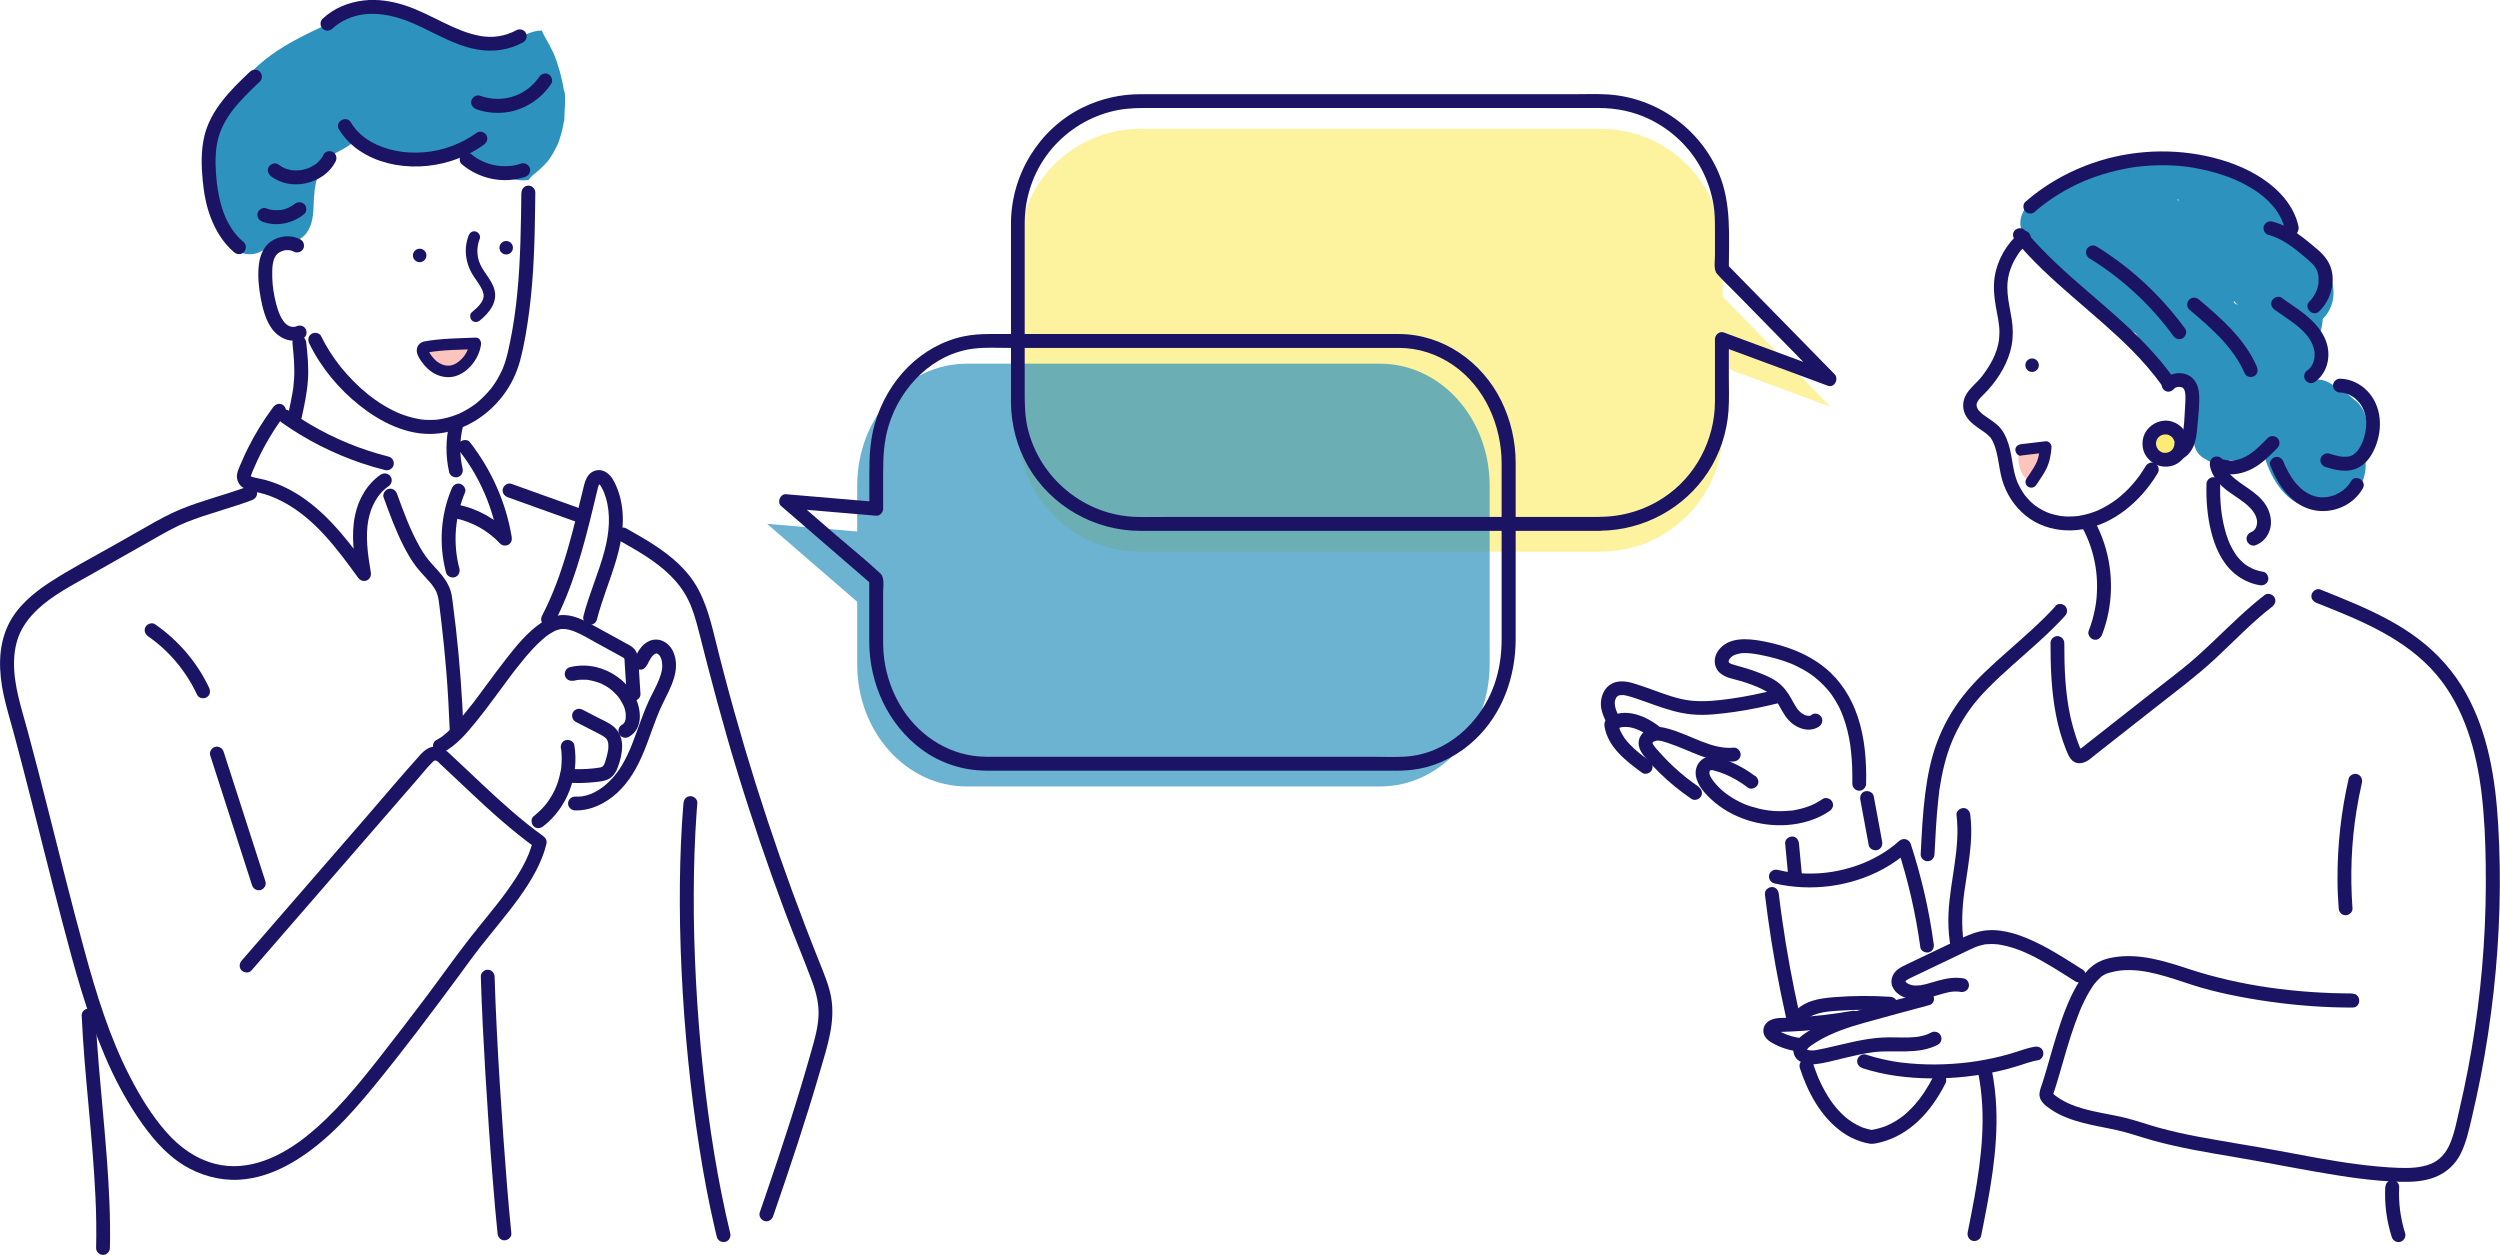 <?xml version="1.0" encoding="UTF-8"?>
<svg xmlns="http://www.w3.org/2000/svg" width="315.24" height="158.24" xmlns:xlink="http://www.w3.org/1999/xlink" viewBox="0 0 315.24 158.24">
  <defs>
    <style>
      .cls-1 {
        opacity: .7;
      }

      .cls-2 {
        fill: #fff;
      }

      .cls-3 {
        fill: #2d92be;
      }

      .cls-4 {
        fill: url(#_0_dpi_30__9);
      }

      .cls-5 {
        fill: #fbc4bd;
      }

      .cls-6 {
        fill: #1b1464;
      }

      .cls-7 {
        fill: none;
      }

      .cls-8 {
        fill: #fcec74;
      }
    </style>
    <pattern id="_0_dpi_30__9" data-name="10 dpi 30% 9" x="0" y="0" width="28.8" height="28.8" patternTransform="translate(-7454.35 -9411.36) scale(.25)" patternUnits="userSpaceOnUse" viewBox="0 0 28.8 28.8">
      <g>
        <rect class="cls-7" x="0" y="0" width="28.8" height="28.8"/>
        <g>
          <path class="cls-8" d="M28.8,30.96c1.19,0,2.16-.97,2.16-2.16s-.97-2.16-2.16-2.16-2.16,.97-2.16,2.16,.97,2.16,2.16,2.16Z"/>
          <path class="cls-8" d="M14.4,30.96c1.19,0,2.16-.97,2.16-2.16s-.97-2.16-2.16-2.16-2.16,.97-2.16,2.16,.97,2.16,2.16,2.16Z"/>
          <path class="cls-8" d="M28.8,16.56c1.19,0,2.16-.97,2.16-2.16s-.97-2.16-2.16-2.16-2.16,.97-2.16,2.16,.97,2.16,2.16,2.16Z"/>
          <path class="cls-8" d="M14.4,16.56c1.19,0,2.16-.97,2.16-2.16s-.97-2.16-2.16-2.16-2.16,.97-2.16,2.16,.97,2.16,2.16,2.16Z"/>
          <path class="cls-8" d="M7.2,23.76c1.19,0,2.16-.97,2.16-2.16s-.97-2.16-2.16-2.16-2.16,.97-2.16,2.16,.97,2.16,2.16,2.16Z"/>
          <path class="cls-8" d="M21.6,23.76c1.19,0,2.16-.97,2.16-2.16s-.97-2.16-2.16-2.16-2.16,.97-2.16,2.16,.97,2.16,2.16,2.16Z"/>
          <path class="cls-8" d="M7.2,9.36c1.19,0,2.16-.97,2.16-2.16s-.97-2.16-2.16-2.16-2.16,.97-2.16,2.16,.97,2.16,2.16,2.16Z"/>
          <path class="cls-8" d="M21.6,9.36c1.19,0,2.16-.97,2.16-2.16s-.97-2.16-2.16-2.16-2.16,.97-2.16,2.16,.97,2.16,2.16,2.16Z"/>
        </g>
        <g>
          <path class="cls-8" d="M0,30.96c1.19,0,2.16-.97,2.16-2.16s-.97-2.16-2.16-2.16-2.16,.97-2.16,2.16,.97,2.16,2.16,2.16Z"/>
          <path class="cls-8" d="M0,16.56c1.19,0,2.16-.97,2.16-2.16s-.97-2.16-2.16-2.16-2.16,.97-2.16,2.16,.97,2.16,2.16,2.16Z"/>
        </g>
        <g>
          <path class="cls-8" d="M28.8,2.16c1.19,0,2.16-.97,2.16-2.16s-.97-2.16-2.16-2.16-2.16,.97-2.16,2.16,.97,2.16,2.16,2.16Z"/>
          <path class="cls-8" d="M14.4,2.16c1.19,0,2.16-.97,2.16-2.16s-.97-2.16-2.16-2.16-2.16,.97-2.16,2.16,.97,2.16,2.16,2.16Z"/>
        </g>
        <path class="cls-8" d="M0,2.16c1.19,0,2.16-.97,2.16-2.16S1.19-2.16,0-2.16-2.16-1.19-2.16,0-1.19,2.16,0,2.16Z"/>
      </g>
    </pattern>
  </defs>
  <g id="_イヤー_1" data-name="レイヤー 1"/>
  <g id="_イヤー_2" data-name="レイヤー 2">
    <g id="contents">
      <g>
        <g>
          <g>
            <g>
              <path class="cls-2" d="M103.85,128.17c.37-.22,.6-.63,.43-1.17-.16-.5-.32-1.01-.49-1.5-.13-1.16-.39-2.31-.8-3.43-.14-.39-.42-.61-.74-.7-.5-1.23-1.04-2.44-1.62-3.63-.14-.29-.34-.45-.57-.52-1.17-2.28-1.52-4.89-2.45-7.28-.12-.32-.35-.53-.61-.64-.12-.45-.24-.9-.36-1.35,.35-.24,.57-.66,.44-1.16-.75-2.88-1.75-5.68-2.99-8.38,.25-.5,.33-1.11,.15-1.8-.24-.93-.5-1.86-.76-2.78-.02-.15-.05-.3-.08-.45-.85-3.63-2.15-7.15-3.84-10.47-.64-1.49-1.32-2.97-2.03-4.43,0-.03,0-.05,0-.08,0-.71-.09-1.34-.32-2-.06-.17-.16-.31-.29-.43-.35-.81-.86-1.55-1.52-2.17-.05-.09-.09-.18-.14-.28-.2-.39-.47-.73-.8-1.02-1.05-1.38-2.32-2.58-3.84-3.59-.58-.39-1.3-.45-1.95-.28-.13-.07-.27-.13-.41-.19-.37-.34-.67-.71-.81-1.15-.51-1.67-.49-3.69-.59-5.42-.07-1.15-1.92-1.58-2.15-.29-.04,.22-.07,.44-.1,.66,0,.01-.01,.03-.01,.04-.35,1.25-.53,2.51-.55,3.78-.43-.3-.85-.62-1.27-.95-.17-.11-.34-.22-.52-.32-.15-.08-.31-.16-.47-.23-.05-.02-.13-.04-.25-.08-1.04-.31-2.07-.55-3.13-.72,0,.24,0,.48,.03,.73-.5-.44-.99-.86-1.49-1.29-.14-.1-.28-.2-.4-.32-1.75-1.28-3.87-1.15-5.31-.02-1.03-2.15-2.02-4.32-2.98-6.51-.24-.55-.48-1.11-.72-1.67l-.07-.16c-.06-.14-.12-.29-.18-.43,.48,.02,.95-.09,1.35-.38,8.92-6.44,7.77-18.72,8.01-28.45,.02-.72-.21-1.29-.57-1.71,.05-1.26,.08-2.52,.08-3.78,.84-1.16,1.18-2.63,.7-4.21-.42-1.38-1.26-2.42-2.35-3.04-1.81-3.42-4-6.6-7.3-8.8-4.1-2.73-10.34-3.43-14.43-.29-.88,.68-1.48,1.43-1.78,2.26-2.21-.24-4.32,.75-6.14,1.98-5.75,3.89-10.56,11.23-8.55,18.43,.49,1.76,1.46,3.45,2.83,4.68,.29,.26,.59,.49,.9,.7,.49-.22,1.09-.2,1.61,.25,1.68,1.45,1.19,3.84,1.71,5.75,.06,.22,.07,.43,.04,.62,.3,1.05,.74,2.04,1.41,2.91,.11,.15,.21,.31,.28,.47,.61,.33,1.25,.6,1.92,.84,0,.05,0,.09,0,.14l.22,1.97c-.06,.25-.09,.52-.11,.79-.07,1.3-.15,2.59-.25,3.88,.06,.1,.11,.2,.14,.31,.22,.69,.37,1.48,.15,2.19-.3,1.01-1.27,1.59-2.3,1.53-.13,0-.24-.03-.36-.06-1.05,.94-1.72,2.34-2.12,3.75-.83,.37-1.56,.96-2.13,1.79,.03,.04,.06,.08,.09,.13,.37,.65,.76,1.29,.86,2.04,.08,.61-.09,1.24-.53,1.69-.38,.39-.85,.54-1.36,.61,.01,.1,.02,.19,.04,.29-5.13,1.58-10.12,3.59-14.92,5.99-3.04,1.52-6.16,3.12-8.76,5.34-3.15,2.68-4.74,6.71-3.89,10.78,.1,.5,.33,.96,.63,1.36-.02,.88,0,1.78,.08,2.68,.31,4.15,1.17,8.24,2.71,12.11,.06,.15,.13,.29,.2,.44,1.43,8.67,3.72,17.15,6.86,25.33-.02,.15-.04,.3-.04,.45,.16,8.45,.9,16.86,2.17,25.21l-.17,1.34c-.04,.35,.02,.69,.16,1.01-.24,.35-.39,.75-.44,1.21H93.53c.63-.15,1.25-.36,1.85-.65,3.53-1.73,4.35-5.61,4.12-9.19-.07-1.01-.16-2.03-.26-3.04,2.1-3.25,3.89-6.66,4.24-10.6,.07-.81,.06-1.61-.02-2.42,.02-.05,.03-.1,.05-.15,.18-.81,.3-1.62,.36-2.44Z"/>
              <path class="cls-3" d="M67.26,22.03c.43-.34,.84-.69,1.22-1.07,.19-.19,.36-.39,.54-.58,.02-.02,.05-.06,.09-.11,.1-.14,.28-.38,.29-.4,.11-.17,.22-.35,.33-.53,.23-.39,.41-.81,.63-1.2v-.02c.07-.2,.15-.39,.21-.59,.14-.45,.27-.9,.37-1.35,.06-.26,.1-.51,.15-.77,.05-.23,.07-.28,.07-.24,.03-.33,.01-.7,.03-.99,.03-.82,.18-2.05-.07-2.88,.05,.24,.05,.46-.03,.01-.05-.26-.09-.53-.14-.79-.1-.47-.21-.95-.33-1.41-.13-.47-.27-.93-.42-1.38-.09-.26-.41-1.04-.36-.94-.35-.74-.73-1.47-1.15-2.17-.15-.25-.27-.51-.36-.77-.81,0-1.63,.28-2.43,.69-.04-.01-.08-.03-.11-.04-.04-.01-.09-.02-.13-.04-1.14,.87-2.57,1.38-4.08,1.5-1.78,.15-3.93-.44-5.39-1.64-.82-.11-1.65-.39-2.66-1.02-3.95-2.47-8.3-2.04-12.34-.19-6.26,2.85-10.22,5.23-13.41,11.63-2.75,5.52-1.46,9.85,.82,15.22,.49,1.15,1.55,2.11,2.87,2.1,.58,0,1.1-.15,1.54-.41,1.62-.94,3.85-.58,5.27-1.86,.97-.88,1.21-2.31,1.25-3.62,.09-2.96,.4-5.74,3.36-7.18,.61-.3,1.25-.71,1.84-1.2,3.2,2.1,7.72,1.87,11.35,1.13,.46-.09,.93-.2,1.38-.08,3.3,.88,5.46,4.31,9.19,3.86,.17-.25,.37-.48,.61-.67Z"/>
              <path class="cls-5" d="M58.21,43c-1.36,.25-2.72,.5-4.08,.75-1.16,.21-.91,1.77,0,2.11,1.59,.6,3.64,.96,4.85-.58,.07-.09,.13-.2,.17-.31,.89-.53,.29-2.2-.95-1.97Z"/>
            </g>
            <g>
              <path class="cls-6" d="M65.74,24.27c-.05,4.23-.1,8.47-.51,12.68-.2,2.07-.49,4.12-.91,6.16-.19,.9-.37,1.81-.67,2.68-.06,.18-.12,.35-.19,.52-.02,.05-.04,.11-.06,.16,0-.02,.04-.1,0-.01-.04,.09-.08,.18-.12,.27-.17,.36-.35,.71-.55,1.06-.19,.33-.4,.65-.63,.96-.05,.07-.1,.14-.15,.2-.09,.11,.07-.09-.02,.02-.03,.03-.05,.07-.08,.1-.12,.15-.25,.3-.39,.45-.25,.28-.52,.55-.8,.81-.14,.12-.27,.24-.41,.36-.08,.06-.15,.13-.23,.19-.08,.06,0,0,.01,0-.04,.03-.09,.07-.14,.1-.62,.46-1.3,.86-2,1.18-.04,.02-.22,.09-.17,.07,.04-.02-.16,.06-.21,.08-.19,.07-.38,.14-.57,.2-.37,.12-.75,.22-1.13,.29-.19,.04-.37,.07-.56,.1,.16-.02-.1,.01-.14,.01-.11,.01-.22,.02-.33,.03-.38,.02-.75,.02-1.13,0-.18-.01-.36-.03-.54-.05-.1-.01,0,0,.02,0-.04,0-.08-.01-.13-.02-.11-.02-.22-.04-.33-.06-.38-.07-.75-.16-1.12-.27-.38-.11-.74-.24-1.11-.38-.03-.01-.27-.11-.16-.06-.08-.04-.16-.07-.24-.11-.2-.09-.4-.19-.6-.29-.73-.37-1.43-.8-2.1-1.27-1.27-.89-2.54-2.05-3.64-3.29-.57-.64-.98-1.15-1.44-1.8-.46-.64-.88-1.3-1.26-1.98-.18-.32-.34-.64-.5-.96-.2-.43-.81-.54-1.2-.31-.44,.25-.52,.77-.31,1.2,1.46,3.03,3.73,5.76,6.36,7.84,2.65,2.1,5.95,3.78,9.42,3.57,3.44-.21,6.56-2.08,8.63-4.79,1.01-1.31,1.75-2.84,2.18-4.44,.56-2.11,.9-4.28,1.18-6.44,.55-4.36,.67-8.75,.72-13.14,0-.54,.01-1.08,.02-1.62,0-.47-.41-.87-.87-.87s-.87,.4-.87,.87h0Z"/>
              <path class="cls-6" d="M37.93,30.21c-1.07-.57-2.34-.54-3.41,.02-1.22,.64-1.73,1.87-1.88,3.17-.16,1.39-.02,2.84,.24,4.21,.24,1.27,.6,2.7,1.36,3.77,.91,1.28,2.49,2.02,3.99,1.29,.42-.21,.54-.81,.31-1.2-.25-.43-.77-.52-1.2-.31-.17,.09-.06,.02-.03,.01-.06,.02-.11,.03-.17,.05,.13-.03-.1,0-.16,0-.04,0-.09,0-.13,0,.14,0,0,0-.03,0-.12-.03-.23-.06-.34-.1,.11,.04-.02-.01-.04-.02-.05-.03-.11-.06-.16-.09-.05-.03-.1-.06-.15-.1,.02,.01,.08,.06,0,0-.19-.16-.34-.34-.44-.49-.57-.85-.84-1.9-1.06-2.94-.23-1.08-.33-2.18-.3-3.29,.02-.55,.04-.96,.21-1.47,.06-.17,.14-.31,.25-.5,.07-.11-.08,.09,0-.01,.03-.03,.05-.06,.08-.09,.04-.04,.07-.08,.11-.11,.01-.01,.17-.15,.09-.08-.08,.06,.05-.04,.07-.05,.06-.04,.11-.07,.17-.1,.04-.02,.3-.14,.15-.08,.1-.04,.2-.07,.3-.1,.05-.01,.1-.02,.16-.04,.16-.04-.06,0,.04-.01,.12-.01,.24-.02,.36-.01,.06,0,.33,.04,.16,0,.1,.02,.21,.04,.31,.08,.05,.02,.1,.03,.15,.05-.14-.06,.04,.03,.08,.05,.42,.22,.95,.1,1.2-.31,.23-.4,.1-.97-.31-1.2h0Z"/>
              <circle class="cls-6" cx="52.92" cy="32.21" r=".85"/>
              <circle class="cls-6" cx="63.83" cy="31.24" r=".85"/>
              <path class="cls-6" d="M56.68,53.34c-.49,2.04-.51,4.16-.04,6.21,.11,.46,.63,.73,1.08,.61,.47-.13,.72-.61,.61-1.08-.4-1.72-.38-3.56,.04-5.28,.11-.44-.14-.97-.61-1.08-.45-.1-.96,.13-1.08,.61h0Z"/>
              <path class="cls-6" d="M36.87,43.22c.16,1.53,.31,3.07,.21,4.62-.02,.32-.05,.64-.09,.96,0,.04,0,.08-.01,.12,.01-.1,.01-.1,0,0-.01,.08-.02,.16-.04,.24-.03,.17-.05,.34-.08,.5-.15,.86-.34,1.72-.52,2.57-.1,.46,.14,.95,.61,1.08,.44,.12,.97-.15,1.08-.61,.35-1.58,.69-3.17,.8-4.79,.11-1.57-.04-3.14-.21-4.69-.05-.47-.37-.87-.87-.87-.43,0-.92,.4-.87,.87h0Z"/>
              <path class="cls-6" d="M35.56,53.31c3.06,2.16,6.42,3.86,9.96,5.07,1,.34,2.01,.64,3.03,.89,.46,.12,.95-.15,1.08-.61,.12-.45-.15-.96-.61-1.08-3.53-.89-6.85-2.25-9.97-4.1-.89-.53-1.76-1.09-2.61-1.69-.39-.27-.97-.07-1.2,.31-.26,.44-.07,.92,.31,1.2h0Z"/>
              <path class="cls-6" d="M48.07,59.8c-1.78,1.2-2.89,3.15-3.31,5.23-.52,2.52-.11,5.09,.3,7.6l1.6-.67c-2.38-3.26-4.8-6.55-8.1-8.94-1.53-1.11-3.24-1.99-5.06-2.49-.42-.11-.84-.19-1.26-.28-.17-.04-.34-.08-.5-.14-.13-.05,.11,.06,0,0-.03-.02-.07-.04-.1-.05-.03-.02-.11-.03-.03-.02,.04,.03,.04,.03,0,0-.04-.05-.04-.03,.02,.05,0,0-.06-.14-.02-.02,.04,.11,0-.03,0-.03,.06,.03-.03,.15,.04-.07,.07-.24,.18-.47,.27-.7,.16-.39,.36-.83,.55-1.24,.96-2.04,2.13-3.98,3.48-5.79,.28-.38,.06-.98-.31-1.2-.45-.26-.91-.07-1.2,.31-1.23,1.65-2.31,3.41-3.22,5.25-.23,.46-.44,.92-.64,1.39-.22,.49-.46,1-.62,1.51-.17,.56-.09,1.14,.27,1.61,.31,.39,.77,.61,1.24,.75,.4,.12,.82,.17,1.23,.27,.46,.11,.9,.25,1.35,.41,.81,.3,1.62,.7,2.42,1.18,1.65,1,3.07,2.26,4.4,3.7,1.57,1.7,2.93,3.56,4.29,5.43,.59,.81,1.76,.32,1.6-.67-.19-1.14-.37-2.28-.45-3.43-.07-1.07-.05-2.22,.13-3.14,.18-.91,.44-1.67,.87-2.43,.43-.76,.98-1.39,1.66-1.85,.39-.26,.56-.77,.31-1.2-.23-.39-.8-.58-1.2-.31h0Z"/>
              <path class="cls-6" d="M58.01,56.97c2.51,3.22,4.16,7.11,4.83,11.18,.49-.28,.97-.57,1.46-.85-1.73-1.84-4.03-3.14-6.5-3.65-.46-.1-.94,.14-1.08,.61-.12,.43,.15,.98,.61,1.08,2.23,.46,4.18,1.55,5.73,3.2,.26,.28,.73,.33,1.06,.14,.36-.21,.47-.6,.4-.99-.72-4.36-2.57-8.47-5.28-11.95-.29-.37-.93-.3-1.24,0-.37,.37-.29,.86,0,1.24h0Z"/>
              <path class="cls-6" d="M56.95,61.63c-1.4,3.31-1.63,7.08-.71,10.55,.12,.46,.62,.73,1.08,.61,.46-.13,.73-.62,.61-1.08-.84-3.19-.58-6.55,.71-9.62,.18-.44-.2-.96-.61-1.08-.51-.14-.89,.17-1.08,.61h0Z"/>
              <path class="cls-6" d="M48.37,62.72c.75,2.07,1.51,4.14,2.51,6.11,.48,.94,1.01,1.87,1.66,2.7,.52,.66,1.12,1.25,1.67,1.89,.06,.07,.12,.15,.19,.22,.03,.03,.05,.06,.08,.1-.09-.11,0,0,.01,.02,.12,.17,.24,.34,.34,.51,.05,.08,.1,.17,.14,.25,.03,.05,.05,.1,.07,.15,0,0,.06,.13,.02,.05,.03,.07,.13,.37,.17,.54,.11,.46,.15,.96,.22,1.49,.07,.55,.14,1.09,.2,1.64,.25,2.1,.46,4.2,.63,6.31,.2,2.46,.33,4.92,.43,7.38,.02,.47,.39,.87,.87,.87,.46,0,.89-.4,.87-.87-.17-4.32-.48-8.62-.97-12.91-.13-1.11-.27-2.23-.41-3.34-.07-.52-.13-1.02-.31-1.51-.16-.43-.37-.84-.63-1.23-.49-.72-1.1-1.35-1.68-2-.63-.7-1.05-1.29-1.54-2.17-1.2-2.12-2.02-4.38-2.85-6.66-.16-.44-.59-.74-1.08-.61-.43,.12-.77,.63-.61,1.08h0Z"/>
              <path class="cls-6" d="M69.89,78.54c2.34-4.5,3.66-9.42,4.85-14.32,.15-.61,.3-1.22,.44-1.83,.07-.29,.14-.58,.21-.87,.03-.11,.06-.21,.1-.32,.05-.13-.06,.1,.01-.02,.03-.06,.06-.12,.1-.18-.09,.14-.02,0,0,0l-.06,.04c.08-.04,.09-.05,.03-.03-.08,.08,.11-.02,.01,0h-.03c-.08,0-.09,0-.03,.01h.04c-.07-.01-.08-.01-.02,.02,.11,.1-.08-.08,.03,.03,.04,.04,.09,.09,.13,.13,.04,.04,.04,.05,0,0l.05,.08c.3,.49,.47,.9,.63,1.44,.66,2.15,.44,4.47-.13,6.65-.73,2.82-1.96,5.49-2.68,8.31-.12,.46,.15,.95,.61,1.08,.45,.12,.96-.15,1.08-.61,1.29-5.08,4.32-10.1,2.92-15.5-.16-.63-.4-1.24-.69-1.83-.3-.61-.74-1.18-1.4-1.44-.65-.25-1.4-.04-1.84,.49-.41,.49-.56,1.11-.7,1.72-.63,2.6-1.25,5.21-2,7.78-.83,2.85-1.83,5.64-3.2,8.27-.22,.42-.11,.95,.31,1.2,.39,.23,.98,.11,1.2-.31h0Z"/>
              <path class="cls-6" d="M55.91,94.85c1.64-.86,2.93-2.39,4.09-3.81,1.5-1.84,2.86-3.78,4.29-5.68,.16-.22,.33-.43,.49-.65,.04-.06,.09-.12,.13-.17,.15-.19-.11,.14,.04-.05,.09-.11,.18-.23,.27-.34,.35-.44,.7-.88,1.06-1.31,.64-.75,1.31-1.49,2.06-2.15,.15-.14,.31-.27,.47-.4,.15-.12-.16,.12,0,0,.04-.03,.09-.06,.13-.1,.1-.07,.2-.14,.3-.21,.15-.1,.31-.19,.46-.28,.08-.05,.17-.09,.25-.13,.04-.02,.08-.04,.12-.06,.14-.07-.2,.07-.04,.02,.16-.06,.32-.12,.49-.16,.07-.02,.14-.03,.2-.04,.1-.02,.16,.02-.07,0,.05,0,.11-.01,.16-.02,.6-.04,1.15,.13,1.73,.36,.83,.33,1.68,.85,2.49,1.3,.94,.52,1.89,1.03,2.83,1.55,.2,.11,.4,.22,.6,.33,.08,.04,.16,.09,.23,.14-.1-.08,.07,.12,0-.02,.04,.08,.06,.2,.07,.29-.01-.11,0,.17,0,.16,.02,.28,.04,.56,.05,.84,.07,1.08,.14,2.17,.21,3.25,.03,.47,.38,.87,.87,.87,.45,0,.9-.4,.87-.87-.06-1-.13-2.01-.19-3.01-.06-.93,.04-2.07-.69-2.77-.32-.31-.76-.51-1.15-.72-.45-.25-.91-.5-1.36-.75-.83-.46-1.67-.92-2.5-1.37-1.27-.7-2.76-1.49-4.26-1.31-.87,.11-1.67,.47-2.39,.97-1.73,1.19-3.09,2.86-4.37,4.5-.78,.99-1.53,2.01-2.28,3.02-.37,.5-.74,1-1.11,1.5-.16,.22-.32,.43-.49,.65-.09,.12-.18,.23-.26,.35-.04,.06-.09,.11-.13,.17l-.09,.11c.06-.08,.07-.08,0,0-.75,.96-1.51,1.91-2.36,2.78-.36,.37-.73,.72-1.12,1.04-.04,.03-.08,.07-.12,.1-.12,.1,.17-.12-.03,.02-.09,.07-.19,.14-.28,.2-.18,.12-.37,.23-.56,.33-.42,.22-.54,.8-.31,1.2,.25,.42,.78,.53,1.2,.31h0Z"/>
              <path class="cls-6" d="M72.25,85.86c.19-.05,.38-.09,.57-.12-.16,.02,.09,0,.14-.01,.11,0,.22-.02,.33-.02,.18,0,.36,0,.54,0,.1,0,.19,.01,.29,.02,.02,0,.19,.03,.09,.01-.09-.01,.07,.01,.09,.02,.39,.07,.78,.17,1.16,.31,.04,.01,.08,.03,.12,.04,.02,0,.18,.07,.09,.03-.05-.02,.16,.08,.2,.09,.17,.08,.35,.18,.51,.27,.17,.1,.33,.2,.49,.32,.05,.03,.09,.06,.13,.1-.01-.01-.09-.07-.01,0,.09,.07,.17,.14,.25,.21,.14,.13,.28,.26,.42,.4,.07,.07,.13,.14,.19,.21,.03,.03,.21,.26,.12,.14,.23,.31,.43,.64,.6,.99,.02,.05,.05,.1,.07,.15,0-.02-.04-.11,0-.02,.03,.09,.07,.18,.1,.26,.06,.19,.11,.39,.14,.59,.02,.1,0-.02,0-.03,0,.07,.01,.13,.02,.2,0,.11,0,.21,0,.32,0,.04,0,.08,0,.12,0,0-.03,.23,0,.12,.02-.1,0,.03,0,.04-.02,.06-.03,.12-.05,.19-.01,.04-.02,.07-.03,.11-.06,.22,.04-.08,0,.03-.04,.09-.09,.17-.15,.25-.05,.08,.02-.02,.03-.03-.04,.05-.08,.09-.13,.13-.07,.07,.02,0,.03-.02-.06,.05-.13,.08-.19,.12-.41,.23-.55,.79-.31,1.2,.24,.41,.78,.55,1.2,.31,1.96-1.11,1.54-3.82,.55-5.44-1.02-1.67-2.77-2.9-4.67-3.35-1.1-.26-2.24-.26-3.33,.01-.46,.11-.73,.63-.61,1.08,.13,.47,.62,.73,1.08,.61h0Z"/>
              <path class="cls-6" d="M72.57,91.01l2.76,1.42c.39,.2,.78,.39,1.07,.66,.1,.1,0-.02,.08,.09,.02,.04,.13,.24,.11,.19-.04-.08,.01,.05,.02,.05,.01,.04,.03,.08,.04,.12,.03,.09,.05,.19,.06,.29-.02-.15,0,.11,0,.16,0,.09,0,.18,0,.27,0,.09-.01,.18-.02,.27,0,.1,0,.01,0,0,0,.06-.02,.12-.03,.18-.07,.39-.17,.77-.29,1.15-.03,.1-.06,.21-.1,.31-.02,.04-.03,.09-.05,.13,0-.02,.04-.09,0,0-.04,.08-.08,.16-.13,.24-.05,.08-.01,.02,0,0-.02,.02-.15,.15-.12,.12-.01,.01-.07,.04-.09,.05-.09,.04-.19,.06-.29,.08-.21,.04-.43,.07-.64,.09-1.16,.13-2.32,.14-3.48,.06-.47-.04-.87,.43-.87,.87,0,.5,.4,.84,.87,.87,1.18,.09,2.36,.07,3.54-.06,.6-.07,1.24-.11,1.77-.41,.54-.3,.87-.8,1.09-1.37,.34-.87,.59-1.88,.58-2.81-.01-1.13-.51-2.1-1.48-2.71-.54-.34-1.14-.61-1.71-.9-.6-.31-1.2-.62-1.8-.93-.42-.22-.95-.11-1.2,.31-.23,.39-.11,.98,.31,1.2h0Z"/>
              <path class="cls-6" d="M70.74,94.4c.04,.27,.04,.22,.06,.49,.02,.21,.03,.42,.03,.64,0,.43-.02,.85-.06,1.27-.01,.11-.01,.12,0,.04,0,.06-.02,.12-.03,.18-.01,.09-.03,.18-.05,.27-.04,.21-.08,.42-.14,.62-.1,.41-.23,.82-.39,1.22-.07,.18-.09,.23-.2,.46-.09,.19-.19,.38-.29,.57-.21,.37-.44,.73-.69,1.07-.18,.24-.46,.57-.75,.86-.3,.3-.62,.58-.95,.85-.37,.29-.3,.93,0,1.24,.37,.37,.86,.29,1.24,0,3.06-2.38,4.53-6.44,3.9-10.24-.08-.47-.65-.73-1.08-.61-.49,.14-.69,.61-.61,1.08h0Z"/>
              <path class="cls-6" d="M81.63,83.83s.05-.13,.02-.05c-.04,.09,.03-.07,.04-.09,.03-.08,.07-.15,.11-.23,.09-.18,.19-.35,.3-.52,.02-.04,.18-.23,.09-.12,.05-.06,.11-.12,.16-.18,.04-.04,.08-.07,.11-.11,0,0-.11,.08-.03,.02,.07-.05,.15-.09,.22-.13-.16,.08,.05,0,.1-.02,.09-.03-.03,.01-.05,0,.05,0,.11,0,.15,0-.15-.01,.04,.02,.09,.04-.16-.06,.17,.14,.04,.03,.07,.06,.13,.12,.18,.18-.09-.1,.07,.11,.09,.14,.02,.04,.11,.21,.09,.17-.03-.08,.02,.06,.02,.06,.02,.08,.05,.16,.07,.24,.08,.32,.09,.82,.05,1.11-.07,.47-.22,.93-.4,1.37-.34,.86-.85,1.73-1.25,2.6-.84,1.82-1.43,3.75-2.17,5.61-.34,.85-.74,1.71-1.22,2.52-.45,.75-.84,1.27-1.44,1.89-.66,.68-1.24,1.14-2.11,1.58-.11,.05-.21,.1-.32,.15,.11-.05-.12,.05-.16,.06-.22,.08-.45,.15-.68,.2-.1,.02-.2,.05-.3,.06-.04,0-.09,.01-.13,.02-.09,.01,.08,0-.08,0-.24,.02-.48,.03-.72,.02-.47-.01-.87,.41-.87,.87s.4,.86,.87,.87c2,.05,3.85-.87,5.31-2.2,1.56-1.43,2.57-3.26,3.37-5.19,.84-2.02,1.44-4.14,2.39-6.08,.98-2,2.32-4.28,1.32-6.54-.51-1.14-1.76-1.88-2.98-1.37-1.05,.44-1.6,1.52-2,2.52-.17,.44,.19,.96,.61,1.08,.5,.14,.9-.17,1.08-.61h0Z"/>
              <path class="cls-6" d="M64.02,62.7c2.79,1.01,5.6,2,8.39,3.01,.44,.16,.96-.18,1.08-.61,.13-.49-.17-.91-.61-1.08-2.79-1.01-5.6-2-8.39-3.01-.44-.16-.96,.18-1.08,.61-.13,.49,.17,.91,.61,1.08h0Z"/>
              <path class="cls-6" d="M78.08,68.15c2.23,1.26,4.52,2.54,6.37,4.34,.92,.9,1.7,1.9,2.28,3.05,.64,1.26,1.02,2.64,1.37,4,1.52,6,3.09,11.97,4.91,17.89,1.83,5.97,3.85,11.88,6.04,17.73,1.08,2.88,2.29,5.72,3.36,8.61,.52,1.42,.88,2.86,.8,4.38-.08,1.52-.51,3.01-.93,4.47-1.71,6.08-3.67,12.08-5.72,18.06-.25,.74-.51,1.47-.76,2.21-.15,.45,.18,.96,.61,1.08,.48,.13,.92-.16,1.08-.61,2.1-6.07,4.14-12.17,5.93-18.34,.88-3.02,1.96-6.16,1.37-9.34-.29-1.53-.91-2.96-1.48-4.4-.59-1.47-1.17-2.95-1.74-4.44-2.27-5.91-4.35-11.88-6.25-17.92-1.9-6.06-3.62-12.18-5.14-18.35-.71-2.86-1.43-5.68-3.29-8.03-1.65-2.07-3.91-3.59-6.17-4.91-.57-.34-1.15-.66-1.73-.99-.98-.55-1.86,.96-.88,1.51h0Z"/>
              <path class="cls-6" d="M86.18,101.27c-.28,3.37-.41,6.74-.45,10.12-.04,3.67,.04,7.33,.21,10.99,.18,3.77,.45,7.53,.83,11.28,.37,3.71,.84,7.42,1.42,11.1,.53,3.37,1.15,6.72,1.92,10.04,.09,.4,.19,.79,.28,1.18,.11,.46,.63,.73,1.08,.61,.47-.13,.72-.62,.61-1.08-.79-3.27-1.44-6.57-1.99-9.88-.6-3.62-1.05-7.06-1.44-10.71-.4-3.73-.69-7.47-.89-11.22-.19-3.67-.3-7.34-.28-11.01,.01-3.42,.12-6.85,.36-10.26,.03-.39,.06-.78,.09-1.17,.04-.47-.43-.87-.87-.87-.51,0-.84,.4-.87,.87h0Z"/>
              <path class="cls-6" d="M10.3,128.05c.17,3.81,.52,7.61,.87,11.41,.35,3.84,.69,7.68,.87,11.53,.1,2.13,.13,4.25,.08,6.38-.01,.47,.41,.87,.87,.87s.86-.4,.87-.87c.09-3.79-.11-7.58-.39-11.35-.29-3.85-.68-7.7-1-11.55-.18-2.14-.33-4.28-.43-6.42-.02-.47-.39-.87-.87-.87-.46,0-.9,.4-.87,.87h0Z"/>
              <path class="cls-6" d="M31.29,61.33c-2.8,1.05-5.73,1.74-8.5,2.88-1.48,.61-2.85,1.37-4.23,2.16-1.43,.81-2.85,1.62-4.28,2.43-2.65,1.5-5.37,2.92-7.93,4.58-2.16,1.4-4.25,3.14-5.36,5.52-1.28,2.77-1.15,5.86-.52,8.78,.33,1.52,.79,3.02,1.2,4.53,.44,1.61,.86,3.23,1.28,4.84,1.67,6.42,3.24,12.87,4.93,19.29,1.5,5.7,3.03,11.4,5.35,16.83,1.14,2.67,2.49,5.26,4.11,7.67,1.57,2.34,3.41,4.6,5.84,6.1,2.06,1.26,4.51,1.95,6.93,1.82,2.28-.12,4.46-.89,6.44-2,4.12-2.31,7.43-5.92,10.4-9.53,3.82-4.65,7.44-9.48,11.01-14.32,.83-1.13,1.64-2.27,2.5-3.37,.81-1.03,1.65-2.04,2.47-3.07,1.7-2.11,3.4-4.26,4.66-6.67,.56-1.07,1.03-2.2,1.31-3.38,.1-.41-.07-.75-.4-.99-2.74-1.97-5.24-4.23-7.69-6.53-1.23-1.15-2.44-2.32-3.68-3.46-.61-.57-1.23-1.24-2.12-1.3-.81-.06-1.48,.45-2,1.02-2.44,2.71-4.78,5.5-7.16,8.25-2.42,2.78-4.83,5.57-7.25,8.35-2.71,3.12-5.42,6.25-8.13,9.37-.31,.36-.35,.89,0,1.24,.32,.32,.93,.36,1.24,0l14.05-16.19c2.32-2.68,4.65-5.35,6.97-8.03,.56-.64,1.09-1.32,1.69-1.93,.12-.12,.3-.33,.47-.33,.23,0,.51,.33,.66,.48,1.2,1.11,2.38,2.24,3.57,3.36,2.71,2.55,5.47,5.06,8.5,7.23l-.4-.99c-.56,2.38-1.93,4.49-3.34,6.45-1.5,2.08-3.19,4.01-4.76,6.04-1.86,2.39-3.6,4.87-5.42,7.29-1.91,2.53-3.84,5.05-5.8,7.55-2.78,3.54-5.65,7.08-9.17,9.91-3.26,2.62-7.39,4.61-11.58,3.55-2.48-.63-4.52-2.12-6.19-4.02-1.82-2.07-3.28-4.47-4.54-6.91-2.61-5.04-4.28-10.51-5.77-15.97-1.66-6.08-3.17-12.19-4.72-18.3-.79-3.13-1.6-6.26-2.44-9.38-.76-2.82-1.75-5.66-1.72-8.62,.01-1.32,.24-2.66,.81-3.86,.53-1.09,1.28-2.03,2.16-2.86,1.9-1.78,4.27-3,6.52-4.27,2.78-1.58,5.56-3.16,8.35-4.73,1.29-.73,2.57-1.46,3.95-2.01,1.35-.54,2.74-.98,4.13-1.41,1.37-.43,2.75-.85,4.09-1.36,.44-.16,.74-.59,.61-1.08-.12-.43-.63-.78-1.08-.61h0Z"/>
              <path class="cls-6" d="M60.63,123.16c.12,4.11,.34,8.21,.58,12.31,.27,4.54,.58,9.08,.95,13.61,.17,2.15,.36,4.3,.58,6.45,.05,.47,.37,.87,.87,.87,.44,0,.92-.4,.87-.87-.41-4.09-.73-8.19-1.02-12.29-.32-4.54-.61-9.08-.83-13.62-.11-2.16-.2-4.31-.26-6.47-.01-.47-.39-.87-.87-.87s-.89,.4-.87,.87h0Z"/>
              <path class="cls-6" d="M18.68,80.24c2.65,1.84,4.79,4.4,6.18,7.38,.2,.43,.82,.54,1.2,.31,.44-.26,.51-.77,.31-1.2-1.51-3.22-3.89-5.98-6.81-8.01-.39-.27-.97-.07-1.2,.31-.25,.43-.08,.93,.31,1.2h0Z"/>
              <path class="cls-6" d="M26.51,95.26c1.37,4.24,2.74,8.49,4.1,12.73,.39,1.21,.78,2.42,1.17,3.63,.14,.45,.61,.74,1.08,.61,.44-.12,.76-.62,.61-1.08-1.37-4.24-2.74-8.49-4.1-12.73-.39-1.21-.78-2.42-1.17-3.63-.14-.45-.61-.74-1.08-.61-.44,.12-.76,.62-.61,1.08h0Z"/>
              <path class="cls-6" d="M59.09,29.71c-.67,1.72-.36,3.65,.66,5.16,.34,.51,.71,1.01,.99,1.55,.03,.06,.05,.11,.08,.17,.06,.11-.02-.08,.03,.08,.04,.13,.08,.26,.11,.39,0,.03,.01,.06,.02,.08,0,0-.01-.14,0-.05,0,.06,0,.11,0,.17,0,.07,0,.13,0,.2,0-.15,0,0-.02,.07-.02,.08-.04,.16-.07,.24-.01,.03-.02,.06-.03,.09,.03-.07,.02-.04-.01,.01-.09,.16-.18,.33-.3,.48-.26,.34-.68,.72-1.05,1.02-.3,.25-.26,.77,0,1.03,.3,.3,.73,.25,1.03,0,1.18-.97,2.26-2.32,1.8-3.93-.39-1.35-1.56-2.29-1.96-3.62-.27-.92-.22-1.87,.13-2.76,.14-.37-.16-.8-.51-.9-.41-.11-.75,.14-.9,.51h0Z"/>
              <path class="cls-6" d="M53.85,44.46c2.01-.37,4.06-.34,6.1-.44l-.7-.92c-.11,.73-.4,1.43-.87,1.98-.46,.53-.95,.88-1.58,1.01-.05,0-.05,0,.01,0-.06,0-.11,.01-.17,.01-.08,0-.17,0-.25,0-.18,0-.21-.01-.41-.07-.29-.08-.57-.22-.83-.41-.25-.18-.52-.46-.71-.72-.12-.16-.23-.34-.33-.51,0,0-.11-.18-.09-.16-.03-.16-.05-.12-.06,.1-.21,.14-.24,.18-.09,.14,.38-.08,.61-.53,.51-.9-.11-.4-.51-.59-.9-.51-.6,.13-.99,.65-.92,1.27,.05,.45,.32,.86,.57,1.23,.49,.69,1.12,1.32,1.9,1.67,.75,.33,1.6,.44,2.4,.2,.75-.23,1.43-.7,1.95-1.29,.66-.75,1.12-1.66,1.27-2.65,.07-.44-.18-.95-.7-.92-2.17,.1-4.34,.09-6.48,.49-.39,.07-.61,.54-.51,.9,.11,.41,.51,.58,.9,.51Z"/>
              <path class="cls-6" d="M42.75,16.31c1.32,2.23,3.67,3.63,6.14,4.26,2.61,.66,5.44,.54,8.01-.28,1.47-.47,2.87-1.15,4.12-2.05,.38-.28,.57-.76,.31-1.2-.22-.38-.81-.59-1.2-.31-1.97,1.42-4.32,2.29-6.66,2.47-1.23,.1-2.46,.04-3.58-.19-.55-.11-1.08-.26-1.61-.45-.53-.19-.94-.37-1.48-.68-1.07-.61-1.94-1.4-2.55-2.44-.57-.97-2.08-.09-1.51,.88h0Z"/>
              <path class="cls-6" d="M58.23,20.71c2.18,1.85,5.25,2.51,7.98,1.6,.45-.15,.74-.6,.61-1.08-.12-.44-.63-.76-1.08-.61-.28,.09-.57,.17-.86,.23-.08,.02-.15,.03-.23,.04-.02,0-.24,.03-.16,.02,.07,0-.17,.02-.16,.02-.06,0-.12,.01-.19,.01-.31,.02-.62,.02-.94,0-.14,0-.28-.02-.42-.04-.08,0,.05,.01-.09-.01-.08-.01-.15-.03-.23-.04-1.14-.22-2.18-.69-3-1.39-.36-.31-.88-.35-1.24,0-.31,.31-.36,.93,0,1.24h0Z"/>
              <path class="cls-6" d="M41.91,3.61c1.07-1,2.51-1.61,3.96-1.8,1.62-.21,3.35,.09,4.95,.64,3.18,1.09,5.99,3.21,9.36,3.79,2.02,.35,3.99,.08,5.8-.91,.41-.23,.55-.8,.31-1.2-.24-.42-.78-.54-1.2-.31-1.44,.78-3.03,.99-4.55,.71-1.63-.3-3.08-.94-4.54-1.65-1.62-.78-3.22-1.64-4.93-2.2-1.67-.54-3.47-.83-5.22-.62-1.93,.23-3.75,.97-5.18,2.31-.34,.32-.33,.91,0,1.24,.34,.34,.89,.32,1.24,0h0Z"/>
              <path class="cls-6" d="M40.8,19.5c-.07,.15-.16,.29-.25,.42-.02,.03-.18,.24-.06,.09-.05,.06-.09,.12-.14,.17-.1,.11-.2,.22-.31,.32-.06,.05-.11,.1-.17,.15-.15,.13,.09-.06-.06,.04-.27,.18-.55,.34-.84,.48,.18-.08-.05,.02-.07,.03-.07,.03-.14,.05-.21,.07-.16,.05-.31,.09-.47,.13-.07,.02-.15,.03-.22,.04-.04,0-.07,.01-.11,.02,.11-.01,.11-.01,0,0-.15,.01-.3,.03-.45,.03-.15,0-.3,0-.45-.01-.07,0-.15-.01-.22-.02,.21,.02-.06-.01-.1-.02-.16-.03-.32-.07-.47-.12-.07-.02-.14-.05-.21-.07-.02,0-.25-.11-.07-.02-.3-.14-.57-.3-.83-.5-.37-.29-.98-.06-1.2,.31-.26,.45-.06,.91,.31,1.2,2.52,1.94,6.67,.95,8.11-1.86,.22-.42,.11-.95-.31-1.2-.39-.23-.98-.11-1.2,.31h0Z"/>
              <path class="cls-6" d="M37.14,25.72s-.07,.06-.11,.09c.05-.04,.09-.07,.01-.01-.08,.05-.15,.1-.23,.15-.15,.1-.32,.18-.48,.26-.1,.05-.02,.03,.02,0-.03,.02-.09,.04-.13,.05-.09,.03-.17,.06-.26,.09-.19,.06-.37,.1-.56,.13-.02,0-.17,.02-.05,0,.12-.01-.03,0-.05,0-.09,0-.18,.01-.27,.02-.18,0-.36,0-.54-.01-.05,0-.09,0-.14-.01-.13-.01,.15,.03,.03,0-.09-.02-.18-.03-.27-.05-.19-.04-.37-.1-.55-.17-.43-.16-.98,.18-1.08,.61-.11,.5,.15,.9,.61,1.08,1.79,.67,3.83,.23,5.28-.97,.35-.29,.33-.94,0-1.24-.38-.34-.86-.31-1.24,0h0Z"/>
              <path class="cls-6" d="M31.53,9.03c-2.43,2.3-5,4.83-5.78,8.21-.41,1.79-.37,3.69-.19,5.51,.15,1.58,.43,3.16,1,4.65,.63,1.67,1.58,3.23,2.95,4.4,.36,.31,.88,.35,1.24,0,.31-.31,.36-.93,0-1.24-.28-.24-.54-.48-.78-.75-.12-.13-.24-.27-.35-.41-.05-.06-.13-.17-.24-.32-.2-.29-.39-.6-.56-.91-.07-.13-.14-.26-.21-.4-.04-.08-.08-.16-.12-.24-.01-.03-.14-.32-.09-.21-.29-.67-.5-1.38-.67-2.09-.17-.68-.3-1.5-.37-2.05-.18-1.56-.27-3.25-.04-4.79,.25-1.63,.89-2.95,1.86-4.28,.98-1.34,2.33-2.63,3.59-3.83,.34-.32,.33-.91,0-1.24-.34-.34-.89-.33-1.24,0h0Z"/>
              <path class="cls-6" d="M60.04,13.77c1.76,.63,3.79,.63,5.54-.05,1.61-.63,2.96-1.71,3.92-3.14,.26-.39,.08-.97-.31-1.2-.43-.25-.93-.08-1.2,.31-.35,.52-.8,1.01-1.35,1.45-.05,.04-.05,.04,0,0l-.08,.06c-.08,.06-.15,.11-.23,.16-.16,.11-.32,.21-.48,.3-.29,.17-.59,.31-.81,.39-1.49,.56-3.03,.55-4.52,.02-.44-.16-.96,.18-1.08,.61-.13,.48,.16,.92,.61,1.08h0Z"/>
            </g>
          </g>
          <g>
            <g>
              <path class="cls-2" d="M245.6,136.71c.05-.08,.1-.15,.16-.22,.02-.72,.5-1.43,1.43-1.43,.85,0,1.33,.59,1.42,1.24,.29-.34,.59-.69,.87-1.04,.19,0,.39-.03,.58-.05v.07l.05,.3,.03,.24c.03,.27,.07,.54,.1,.81,.1,.81,.19,1.62,.27,2.43,.18,1.82,.3,3.65,.34,5.48,.04,1.75,0,3.51-.15,5.25-.04,.47-.09,.94-.14,1.41-.01,.13-.02,.21-.02,.25-.01,.06-.03,.14-.05,.27-.16,.93-.33,1.86-.55,2.78-.26,1.1-.12,2.23,.45,3.17h52.13c.45-.81,.6-1.81,.36-2.95-.46-2.2-.92-4.41-1.38-6.61-.03-.15-.08-.3-.13-.44,.82,.04,1.65,.06,2.47,.07,2.26,.02,4.4-.53,6.06-1.83,2.72-4.72,3.72-10.29,4.27-15.66,.67-6.5,1.19-13.21,.33-19.71-.06-.45,.19-.87,.55-1.15-.19-1.8-.3-3.62-.4-5.43-.02-.43,.11-.77,.33-1-.36-1.14-.79-2.25-1.27-3.35-.54-3.16-1.36-6.28-2.48-9.29-1.66-4.47-4.43-8.7-9.19-9.74-1.69-1.63-3.68-2.85-6.14-3.35-.48-.3-.96-.6-1.45-.88-2.27-1.33-4.67-2.43-7.12-3.38-1.25-.48-2.52-.9-3.78-1.36-.36-.13-.72-.27-1.08-.4-.11-.04-.21-.08-.26-.1-.49-.21-.97-.45-1.44-.7,.09-.59,.17-1.18,.23-1.77-.3-.16-.56-.43-.71-.82-.66-1.73-.95-3.6-.82-5.44,.07-.9,.76-1.37,1.47-1.42-.06-.47-.12-.93-.2-1.4,1,.3,2.07,.26,3.05-.36,.51-.32,.98-.7,1.41-1.12,.07,.14,.15,.28,.24,.42,.1,.14,.2,.27,.31,.41,.16,.38,.33,.75,.51,1.11,.46,.91,1.1,1.65,1.85,2.22,1.17,2.01,3.63,2.99,5.9,2.03,2.95-1.24,4.38-4.82,4.36-7.85,0-.64-.08-1.33-.22-2.02-.06-.37-.15-.74-.28-1.09-.72-2.33-2.23-4.53-4.48-5.24,.19-.68,.23-1.43,.08-2.21-.25-1.34-.98-2.71-1.97-3.77,.31-.26,.61-.5,.66-.55,.85-.81,1.47-1.74,1.85-2.85,.68-1.98,.35-4.29-1.13-5.83-.81-.84-1.98-1.46-3.17-1.51-.05-.2-.12-.41-.13-.46-.06-.25-.11-.51-.17-.77-.65-2.72-2.08-5.15-4.47-6.21-.56-.54-1.14-1.05-1.74-1.54-.86-.7-1.71-1.18-2.85-1.18-.22,0-.46,.03-.69,.07-.85-.8-1.79-1.46-2.83-1.94-3.22-1.47-6.97-1.06-9.92,.74-1.34,.04-2.45,.55-3.65,1.37-1.22,.63-2.36,1.4-3.31,2.4-.98,.35-1.91,.84-2.75,1.54-1.45,1.21-2.54,3.2-2.48,5.14-1.66,1.96-2.53,4.7-2.63,7.17-.04,1.16,.08,2.3,.19,3.45-.2,1.42-.22,2.87-.08,4.29-.02,.07-.04,.13-.05,.17-.23,.37-.54,.85-.05,.24-.68,.86-1.19,1.71-1.4,2.71-.29,.27-.56,.56-.78,.87-.95,1.32-1.06,2.88-.62,4.3,.32-.08,.69-.04,1.06,.21,1.47,.95,2.29,2.33,2.88,3.85h.04c.23,.08,.45,.13,.67,.17,.03,.1,.06,.2,.09,.3,.01,1.62,.49,3.19,1.27,4.61,.72,1.31,1.96,1.84,3.28,1.91,.81,.44,1.8,.5,2.71,.26,.92,.27,1.97,.09,2.84-.37-.05,3.65-.07,7.31-.06,10.96-1.02-.28-2.13-.17-3.09,.38-.35,.2-.69,.43-1,.67-.07,.14-.17,.27-.31,.4-.43,.42-.87,.83-1.31,1.24-.34,.46-.65,.94-.9,1.46-.22-.02-.45-.03-.67-.02-.99,.9-1.97,1.79-2.96,2.7-3.44,3.17-6.9,6.5-9.27,10.58-.06,.1-.11,.19-.16,.29,.07,.17,.11,.36,.11,.59,0,.22,0,.45,0,.67,.99,.54,.96,2.2-.09,2.67-.12,2.6-.3,5.21-.21,7.81,.04,1.08-.89,1.55-1.71,1.41,.17,1.1-.81,1.79-1.68,1.73,0,.08,0,.15,0,.23l-.02-.02c-.1-.1-.21-.19-.32-.27-.22-.07-.42-.2-.58-.39-.52-.29-1.08-.44-1.62-.47-.12-.47-.23-.94-.35-1.4-1.52-2.22-1.96-5.34-2.4-7.84-.69-3.92-1.66-7.77-3.15-11.46-.59-.31-1.24-.48-1.85-.45-.15,0-.31,.02-.46,.05-.02-.02-.04-.05-.07-.07-.11-.11-.22-.22-.33-.32-.2-.2-.17-.13,.1,.23-.54-.41-.9-1.21-1.35-1.73-.89-1.03-1.93-1.89-3.07-2.62-2.44-.66-4.91-1.2-7.46-.94-.46,.41-.83,.91-1.06,1.46-.26,.61-.35,1.28-.3,1.92,1.15,1.53,3.18,1.75,5.03,2.12,1.88,.37,1.08,3.23-.79,2.87-.21-.04-.41-.08-.62-.12-1.59,.1-3.17,.2-4.76,.3-.67,.04-1.33,.24-1.92,.55-.03-.02-.07-.04-.11-.06-.3-.17-.61-.31-.9-.49-.03-.02-.11-.07-.21-.14-2.5-.37-5.17-.49-7.28-2.02-.06-.05-.12-.09-.17-.14-1.26,1.05-1.62,2.54-1.38,4.21,.36,2.52,2.15,4.43,4.08,5.92,.37-.03,.76,.07,1.11,.37,.73,.63,1.48,1.22,2.25,1.8,1.12,.61,2.28,1.14,3.45,1.59,2.09,.82,4.51,1.17,6.82,.92,.22,.17,.54,.43,.6,.47,.28,.23,.56,.46,.84,.69,.59,.49,1.19,.98,1.76,1.5,.24,.22,.48,.44,.7,.68-.15-.15,.15,.3,.28,.49-.42-.61,0,0,.08,.3,.12,.38,.21,.77,.3,1.16,.16,.69,.31,1.37,.46,2.06-.14,.04-.28,.08-.42,.13-1.69,.63-2.96,2-2.96,3.89-.02,4.64,.65,9.33,2.02,13.77-.85,.66-1.44,1.65-1.59,2.71-.1,.78,.01,1.51,.3,2.17,.14-.04,.28-.06,.41-.06,.37,0,.79,.16,1.05,.44,.18,.19,.33,.42,.48,.63,.27,.29,.4,.64,.42,1.03,0,.05,0,.09,0,.14,.08,.03,.16,.06,.24,.09,.59,.19,1.2,.36,1.8,.52,.56,1.11,1.16,2.2,1.82,3.26,1.02,1.65,2.16,3.56,3.64,4.83,.09,.31,.23,.61,.42,.9,.17,.27,.39,.52,.63,.75,.12-.03,.24-.05,.37-.05h.76c.33,0,.63,.11,.87,.29,4.25-.88,7.05-4.19,9.16-7.81Z"/>
              <path class="cls-3" d="M298.43,53.23c-.13-1.19-.7-2.26-1.69-2.93-.54-.53-1.19-.98-1.94-1.29-.37-.31-.77-.59-1.22-.82-.52-.27-1.13-.38-1.72-.32,.26-1.05,.46-2.12,.6-3.2,.08-.58-.1-1.1-.42-1.52,.52-.92,.79-1.92,.85-2.94,1.48-1.47,1.73-3.63,.86-5.52-.86-1.87-2.43-3.55-4.13-4.99,.17-.65,.11-1.38-.23-2.03-3.55-6.69-11.67-8.4-18.61-7.51-2.39,.31-5.41,.58-7.69,1.83-2.96,.42-5.71,1.72-7.59,4.13-.88,1.13-1.1,2.65,0,3.75,.18,.18,.41,.34,.66,.46,.1,.16,.21,.32,.33,.48,.94,1.17,2.03,2.2,3.24,3.09,2.69,3.25,5.94,6.03,9.58,8.15,.66,1.09,1.45,2.15,2.41,2.97,.03,.04,.07,.08,.11,.12,.03,.41,.13,.82,.31,1.21,.37,.81,.99,1.37,1.73,1.85,.71,.47,1.76,.46,2.57,.07,.14,.56,.27,1.12,.37,1.68-.01,.09-.03,.19-.03,.28-.08,1.18-.06,2.34,.03,3.5-.03,.36-.08,.71-.14,1.06-.23,1.29,.26,2.54,1.43,3.1,.58,.42,1.33,.63,2,.53,.4-.06,.75-.19,1.05-.38,.04-.01,.09-.03,.13-.05,.33,.05,.65,.07,.96,.06,1.22-.02,2.28-.45,3.15-1.15,.67,2.98,2.58,6.42,5.7,7.05,1.11,.22,2.17,.01,3.08-.52,.73-.07,1.45-.31,2.12-.73,1.67-1.06,2.37-3.45,1.84-5.39,.6-1.3,.68-2.76,.32-4.12Zm-23.7-27.94c-.08-.04-.16-.07-.24-.11,.09,0,.19,0,.28,0-.01,.04-.03,.07-.04,.11Zm6.95,12.89c0-.08,0-.16-.02-.24,.18,.19,.37,.37,.56,.55-.18-.11-.36-.21-.54-.32Z"/>
              <g>
                <path class="cls-4" d="M237.02,134.57c-.15,.01-.28,.02-.33,.02-.16,0-.32-.01-.48-.02-.05,0-.11-.02-.18-.03-.35-.11-.71-.19-1.06-.3,.11,.01-.74-.42-.87-.5-1.75-1.1-4.13-.51-5.34,1.07-1.17,1.52-1.25,4.1,.32,5.44,.9,.77,1.88,1.52,2.94,2.14,.23,.14,.47,.27,.71,.39,.81,.41,1.66,.74,2.54,.92,3.11,.63,6.49-.93,7.28-4.18,.84-3.42-2.64-6.09-5.54-4.94Z"/>
                <path class="cls-4" d="M241.66,121.59c.89-.58,1.72-1.29,2.43-2.07,.02-.03,.04-.05,.07-.08,.48,.45,1.05,.79,1.7,.94,2.2,.5,4.32-.63,5.05-2.76,.96,.32,1.91,.66,2.85,1.04,.31,.12,.62,.25,.93,.38,.04,.02,.09,.04,.13,.06,.56,.24,1.11,.48,1.66,.72,2.12,.93,4.23,1.86,6.35,2.8-1.21,1.18-1.8,2.71-2.16,4.34-.31,1.43-.63,2.86-.94,4.3-.14,.66-.28,1.33-.37,2-.09,.15-.18,.3-.27,.45-.98-.58-2-.64-3.18-.44l-2.91,.48c-1.73,.28-3.09,2.32-3.04,3.99,.09,3.2,.44,6.41,1.05,9.56l-2.04,6.37c-.42,1.31-.09,2.56,.66,3.51h54.02c.05-1.1-.3-2.21-1.13-3.06-.04-.04-.09-.09-.13-.13,.38-1.02,.62-2.1,.72-3.21,.37,.02,.74,.02,1.11,0-.5-.57-.51-1.34-.31-2.07,.12-.46,.54-.96,1.04-1.04,1.78-.28,3.43-.93,4.75-2l2.01-7.05c.22-.77,.85-1.08,1.48-1.04,.3-2.16,.51-4.33,.63-6.5,.34-5.99,.16-12.01,.12-18.01-.04-6.7,.26-13.73-1.83-20.19-1.81-5.61-5.53-11.08-11.1-13.49-.5-.22-1.03-.36-1.57-.43-.36-.26-.71-.51-1.08-.75-1.89-1.25-3.97-2.43-6.13-3.12-3.06-.98-5.82-.14-8.26,1.77-3.65,2.85-7.14,5.93-10.59,9.01-3.88,3.47-7.67,7.06-11.36,10.73-.03,.03-.06,.07-.1,.11-.02-.03-.04-.06-.06-.09-.47-1.77-.84-3.56-1.12-5.37,0-.05-.01-.09-.02-.15-.03-.27-.06-.53-.09-.8-.05-.53-.1-1.07-.13-1.6-.08-1.2-.11-2.41-.1-3.61,.02-2.07-1.59-3.8-3.59-4.07-2.13-.29-3.83,1-4.54,2.97-.22,.62-.41,1.25-.56,1.88-.57,.31-1.07,.76-1.47,1.34-1.39,.04-2.76,.66-3.37,1.99-2.06,4.48-3.34,9.05-3.92,13.94-.24,2.03-.32,4.09-.24,6.13-.61-.36-1.31-.6-2.01-.53-.07,0-.14,.02-.2,.02-.85-.89-2.03-1.42-3.28-1.36-1.82,.08-3.55,1.35-5.12,2.21-.87,.47-1.73,.95-2.6,1.42-.8,.03-1.59,.03-2.39,0-2.06-.06-3.8,1.63-4.07,3.59-.15,1.12,.14,2.15,.75,2.96-.02,.76,0,1.52,.08,2.28,.16,1.57,.3,3.5,1.09,4.92,1.94,3.48,6.02,2.63,9.27,1.97,.55-.11,1.06-.38,1.49-.74,.43,0,.87-.06,1.3-.18,1.57-.43,2.74-1.46,3.39-2.9,.49-.39,.9-.86,1.25-1.38Z"/>
              </g>
              <path class="cls-5" d="M256.62,56.21c-.23-.01-.45,.03-.67,.11-.1-.03-.2-.04-.31-.04-1.15,0-1.2,1.25-1.09,2.08,.1,.82,.88,3.03,2.02,1.69,.33-.39,.54-.88,.58-1.38l.42-.81c.39-.76-.09-1.6-.94-1.64Z"/>
            </g>
            <g>
              <path class="cls-6" d="M254.63,29.39c-1.62,1.35-2.79,3.43-3.11,5.52-.19,1.25-.07,2.48,.14,3.71,.19,1.12,.46,2.16,.46,3.27,0,1-.18,1.92-.59,2.89-.36,.87-.99,1.88-1.62,2.68-.58,.75-1.46,1.4-1.97,2.26-.53,.89-.54,2,.05,2.87,.47,.7,1.16,1.17,1.84,1.64,.15,.1,.3,.21,.45,.31,.07,.05,.14,.1,.2,.15-.15-.11,.09,.07,.13,.11,.13,.11,.25,.23,.37,.36,.02,.02,.04,.05,.07,.08,.08,.08-.07-.12-.02-.02,.05,.11,.13,.21,.19,.32,.45,.84,.65,1.92,.82,2.92,.16,.93,.31,1.85,.65,2.74,.66,1.7,1.75,3.16,3.25,4.2,1.52,1.05,3.41,1.53,5.25,1.48,4.07-.11,7.6-2.62,9.95-5.81,.34-.46,.66-.94,.95-1.43,.24-.4,.09-.96-.31-1.2-.41-.24-.95-.09-1.2,.31-.55,.9-1.05,1.62-1.72,2.37-.3,.34-.61,.66-.94,.97-.17,.16-.34,.31-.52,.46-.08,.07-.17,.14-.25,.21-.04,.03-.07,.06-.11,.09-.23,.19,.06-.04-.08,.06-.72,.55-1.5,1.02-2.32,1.4-.25,.11-.24,.11-.51,.21-.21,.08-.43,.15-.65,.22-.44,.13-.89,.23-1.34,.31-.02,0-.17,.02-.04,0-.05,0-.09,.01-.14,.02-.11,.01-.22,.02-.32,.03-.25,.02-.5,.03-.75,.03-.22,0-.44,0-.66-.03-.1,0-.21-.02-.31-.03-.04,0-.09,0-.13-.02,.15,.02-.04,0-.07-.01-.41-.07-.82-.17-1.22-.3-.09-.03-.18-.06-.27-.1-.05-.02-.1-.04-.15-.06,0,0-.13-.05-.05-.02,.09,.04-.06-.03-.08-.04-.04-.02-.07-.03-.11-.05-.11-.05-.22-.11-.32-.16-.34-.18-.66-.39-.97-.62,.13,.1-.11-.09-.13-.11-.07-.06-.14-.12-.21-.18-.15-.13-.29-.27-.42-.42-.13-.14-.25-.28-.37-.42-.11-.13-.03-.04-.01-.01-.03-.04-.06-.08-.1-.13-.06-.09-.12-.17-.18-.26-.23-.34-.43-.69-.6-1.05-.04-.09-.08-.17-.12-.26-.04-.09,0,0,0,.02-.02-.05-.04-.1-.06-.15-.07-.19-.14-.39-.2-.59-.13-.42-.22-.86-.3-1.29-.18-.99-.3-1.99-.62-2.95-.29-.89-.71-1.74-1.43-2.35-.31-.27-.65-.5-.99-.74-.14-.1-.28-.19-.42-.29-.07-.05-.14-.1-.21-.15-.03-.02-.06-.04-.09-.06-.19-.13,.08,.07-.02-.02-.14-.11-.27-.22-.39-.35-.05-.05-.09-.1-.14-.15-.03-.03-.06-.07-.09-.1,.07,.09,.05,.07,0-.01-.04-.07-.08-.13-.12-.2-.03-.04-.05-.14,0,.03,0-.03-.02-.06-.03-.1-.02-.08-.04-.15-.06-.23,.03,.16,0,.02,0-.02,0-.06,0-.12,0-.18-.01,.14,0,0,.01-.03,.02-.06,.03-.11,.05-.17-.04,.11,.06-.11,.08-.15,.13-.23,.16-.26,.32-.44,.32-.36,.68-.67,1-1.03,1.39-1.55,2.58-3.53,2.96-5.6,.2-1.1,.18-2.18,.01-3.29-.17-1.09-.43-2.17-.52-3.24-.09-1.07,0-2.05,.36-3.07,.06-.17,.16-.44,.2-.52,.11-.24,.22-.48,.35-.71,.11-.2,.23-.4,.36-.59,.12-.19,.26-.38,.36-.5,.32-.38,.66-.73,1.04-1.04,.36-.3,.31-.92,0-1.24-.36-.36-.87-.3-1.24,0h0Z"/>
              <path class="cls-6" d="M274.22,48.92c-.15,.2,.19-.1-.02,.03,.04-.02,.3-.15,.11-.08,.1-.04,.19-.06,.29-.08,.1-.02,.1-.02,0,0,.05,0,.1,0,.15,0,.04,0,.36,.03,.15,0,.1,.02,.19,.04,.28,.07,.09,.03,.09,.03-.02,0,.04,.02,.08,.04,.12,.07-.13-.08,.09,.09,.12,.13-.11-.14,.06,.13,.07,.16-.07-.16,.04,.15,.04,.18,0,.03,.06,.36,.04,.19,.01,.12,.02,.23,.02,.35,.02,.56-.03,1.12-.06,1.68-.07,1.16-.09,2.41-.37,3.5-.12,.47-.26,.82-.6,1.11,.08-.07-.16,.1-.2,.12,.16-.07-.28,.05-.09,.02-.06,0-.12,0-.18,0,.08,.02,.07,.01-.03-.01-.1-.03-.11-.04-.04-.01-.05-.03-.1-.06-.15-.1-.38-.28-.98-.06-1.2,.31-.26,.44-.07,.92,.31,1.2,1.1,.8,2.54,.19,3.25-.81,.71-.99,.79-2.29,.9-3.47,.11-1.17,.24-2.37,.2-3.55-.03-1.13-.43-2.25-1.55-2.7-1.08-.43-2.38-.08-3.07,.84-.28,.38-.06,.98,.31,1.2,.45,.26,.91,.06,1.2-.31h0Z"/>
              <circle class="cls-6" cx="256.24" cy="46.05" r=".85"/>
              <path class="cls-6" d="M256.61,26.67c.23-.2,.47-.4,.71-.59,.25-.2,.35-.28,.63-.48,.5-.37,1.01-.71,1.53-1.04,1.03-.64,2.11-1.21,3.23-1.69,.03-.01,.2-.09,.09-.04,.06-.02,.11-.05,.17-.07,.14-.06,.29-.12,.43-.17,.29-.11,.58-.22,.87-.32,.58-.2,1.17-.39,1.77-.55,.6-.16,1.2-.3,1.8-.42,.27-.05,.55-.1,.82-.15,.15-.02,.3-.05,.46-.07-.03,0,.27-.04,.16-.02-.05,0,.17-.02,.21-.03,1.21-.15,2.43-.21,3.65-.19,.62,.01,1.23,.04,1.85,.1,.29,.03,.58,.06,.87,.1,.03,0,.23,.03,.09,.01,.06,0,.12,.02,.18,.03,.18,.03,.37,.06,.55,.09,1.18,.2,2.36,.49,3.5,.87,1.19,.39,2.12,.77,3.23,1.4,1.19,.67,2.11,1.34,3.03,2.35,.82,.9,1.42,1.97,1.7,3.21,.1,.46,.64,.73,1.08,.61,.47-.13,.71-.61,.61-1.08-.57-2.57-2.41-4.58-4.55-6.01-2.13-1.42-4.63-2.32-7.12-2.85-5.04-1.07-10.4-.64-15.2,1.23-2.77,1.08-5.32,2.59-7.56,4.54-.36,.31-.32,.92,0,1.24,.35,.35,.88,.31,1.24,0h0Z"/>
              <path class="cls-6" d="M286.04,29.62c1.7,.44,3.13,1.57,4.47,2.69,.36,.31,.74,.61,1.07,.95,.14,.15,.24,.26,.34,.41,.05,.08,.1,.17,.15,.25,.02,.04,.12,.26,.07,.13,.07,.16,.12,.34,.16,.51,.02,.09,.04,.19,.06,.28-.03-.16,0,.09,0,.14,.01,.18,.01,.36,0,.54,0,.06,0,.11-.01,.17,0,0-.02,.14,0,.05,.01-.09,0,.04-.01,.05-.01,.06-.02,.11-.03,.17-.05,.22-.11,.44-.19,.65-.01,.04-.03,.08-.05,.12-.05,.13,.05-.1-.01,.03-.05,.1-.1,.21-.15,.31-.1,.19-.22,.37-.34,.54,.08-.1-.08,.09-.1,.12-.08,.1-.17,.19-.26,.28-.8,.79,.43,2.03,1.24,1.24,1.35-1.32,2.02-3.38,1.54-5.23-.27-1.02-.91-1.82-1.69-2.5-.82-.71-1.67-1.41-2.56-2.04-.98-.68-2.05-1.25-3.21-1.54-.46-.12-.95,.15-1.08,.61-.12,.45,.15,.96,.61,1.08h0Z"/>
              <path class="cls-6" d="M286.83,39.06c1.56,1.15,3.44,2.15,4.44,3.77,.25,.41,.37,.66,.49,1.11,.03,.12,.06,.24,.08,.35,.02,.11,.02,.11,0,.02,0,.04,0,.08,.01,.13,.02,.21,0,.43,0,.64-.02,.25,.04-.14-.02,.11-.03,.11-.05,.22-.08,.33-.03,.09-.06,.19-.09,.28-.02,.06-.02,.05,0-.01-.02,.05-.05,.1-.07,.15-.05,.1-.11,.2-.17,.29,0,.01-.16,.21-.06,.09-.07,.08-.15,.17-.23,.24-.04,.04-.08,.07-.13,.11,.07-.05,.06-.05-.03,.01-.39,.27-.56,.77-.31,1.2,.22,.38,.81,.58,1.2,.31,1.44-1,1.99-2.8,1.64-4.48-.38-1.8-1.72-3.19-3.13-4.28-.86-.66-1.79-1.24-2.66-1.88-.38-.28-.98-.06-1.2,.31-.26,.44-.07,.92,.31,1.2h0Z"/>
              <path class="cls-6" d="M280.05,59.65c1.35,.38,2.78,.08,4-.57,1.2-.64,2.18-1.64,3.13-2.6,.33-.34,.34-.9,0-1.24-.33-.33-.91-.34-1.24,0-.81,.83-1.6,1.66-2.59,2.23-.89,.51-1.89,.76-2.83,.5-1.09-.3-1.55,1.38-.46,1.69h0Z"/>
              <path class="cls-6" d="M254.07,30.27c2.18,2.63,4.71,4.93,7.29,7.17,2.54,2.21,5.14,4.37,7.51,6.77,1.32,1.34,2.57,2.77,3.63,4.24,.28,.38,.76,.57,1.2,.31,.38-.22,.59-.81,.31-1.2-2.01-2.8-4.44-5.24-7-7.53-2.54-2.28-5.2-4.43-7.68-6.78-1.41-1.33-2.77-2.73-4.01-4.22-.3-.36-.92-.31-1.24,0-.36,.36-.3,.87,0,1.24h0Z"/>
              <path class="cls-6" d="M278.65,58.67c.18,1.09,.87,2.04,1.68,2.77,.85,.76,1.89,1.32,2.76,2.02,.2,.16,.39,.33,.57,.51,.09,.09,.18,.18,.26,.28,.04,.05,.08,.1,.12,.15-.04-.05-.03-.03,.04,.05,.14,.21,.28,.42,.38,.65-.04-.09,.06,.2,.07,.23,.01,.04,.08,.4,.06,.2,.01,.11,.02,.22,.02,.32,0,.04-.04,.36,0,.17-.02,.11-.04,.21-.08,.32-.02,.05-.03,.1-.05,.15,.04-.08,.03-.08,0,.01-.05,.09-.1,.18-.16,.27,.09-.14-.09,.09-.12,.12-.04,.04-.08,.07-.12,.1,.07-.06,.07-.06-.01,0-.04,.03-.09,.05-.14,.08,.09-.03,.09-.03-.01,0-.44,.16-.74,.59-.61,1.08,.12,.43,.63,.77,1.08,.61,.9-.33,1.52-1.02,1.82-1.93,.29-.9,.14-1.83-.24-2.67-.84-1.8-2.73-2.61-4.16-3.79-.18-.15-.36-.31-.53-.48-.09-.09-.18-.19-.26-.28-.09-.11-.06-.07-.13-.16-.14-.21-.28-.42-.38-.65,.03,.08-.05-.15-.06-.19-.04-.14-.07-.27-.09-.41-.08-.47-.65-.73-1.08-.61-.49,.14-.69,.61-.61,1.08h0Z"/>
              <path class="cls-6" d="M263.48,32.58c3.23,1.99,6.1,4.43,8.61,7.32,.7,.81,1.33,1.59,1.94,2.44,.28,.38,.76,.57,1.2,.31,.38-.22,.59-.81,.31-1.2-2.37-3.25-5.19-6.11-8.42-8.51-.89-.66-1.82-1.29-2.77-1.87-.4-.25-.96-.09-1.2,.31-.24,.42-.09,.95,.31,1.2h0Z"/>
              <path class="cls-6" d="M276.06,39.03c2.76,2.34,5.56,4.73,7,8.08,.19,.43,.82,.53,1.2,.31,.45-.26,.5-.76,.31-1.2-1.5-3.48-4.45-6.04-7.28-8.44-.36-.31-.88-.35-1.24,0-.31,.31-.36,.93,0,1.24h0Z"/>
              <g>
                <path class="cls-8" d="M275.05,55.8c.08,1.12-.76,2.09-1.88,2.17-1.12,.08-2.09-.76-2.17-1.88-.08-1.12,.76-2.09,1.88-2.17,1.12-.08,2.09,.76,2.17,1.88Z"/>
                <path class="cls-6" d="M274.18,55.8c0,.09,0,.19,0,.28,0,.19,.05-.2,0-.01,0,.04-.01,.07-.02,.11,0,.04-.09,.22-.08,.26l.05-.11s-.03,.06-.05,.1c-.02,.05-.05,.09-.08,.14-.02,.04-.05,.07-.07,.11-.05,.1,.14-.16,.02-.03-.06,.07-.12,.13-.18,.19,0,0-.08,.06-.08,.07l.09-.07s-.06,.04-.09,.06c-.08,.05-.18,.09-.26,.14-.1,.06,.21-.07,.03-.02-.04,.01-.09,.03-.13,.04-.04,.01-.09,.02-.13,.03-.03,0-.19,.06-.05,.01,.14-.04-.02,0-.05,0-.05,0-.09,0-.14,0-.03,0-.12-.02-.14,0,.13,.02,.16,.02,.1,.01-.03,0-.05,0-.08-.01-.09-.02-.17-.05-.26-.07-.18-.05,.18,.09,.01,0-.03-.02-.06-.03-.09-.05-.04-.02-.19-.14-.22-.14,.08,0,.14,.12,.03,.02-.04-.04-.09-.08-.13-.13-.02-.03-.05-.05-.07-.08-.13-.13,.11,.17,0,0-.05-.08-.1-.15-.14-.23,0-.02-.04-.09-.05-.1l.05,.11s-.03-.07-.04-.1c-.03-.1-.05-.19-.07-.29-.03-.12,.01,.23,0,.04,0-.04,0-.08,0-.11,0-.06,0-.11,0-.17,0-.15,0,.05-.01,.07,.04-.07,.03-.19,.06-.26,0-.02,.06-.14,.05-.15,.02,.04-.09,.19,0,.01,.04-.08,.09-.15,.13-.23,.09-.15-.11,.11-.03,.03,.03-.03,.06-.07,.09-.1,.03-.03,.18-.14,.19-.18-.02,.07-.15,.1-.05,.04,.06-.04,.12-.08,.18-.11,.03-.02,.06-.03,.1-.05,.17-.09-.19,.06,0,0,.08-.02,.16-.05,.24-.07,.03,0,.11,0,.14-.03-.08,.06-.18,.02-.04,.01,.06,0,.27,.03,.31,0l-.12-.02s.07,.01,.11,.02c.05,.01,.11,.02,.16,.04,.04,.01,.09,.03,.13,.04,.06,.02,.03,.01-.08-.04,.03,.01,.06,.03,.1,.05,.06,.03,.23,.17,.27,.16-.01,0-.16-.14-.05-.04,.04,.04,.08,.07,.12,.11,.04,.04,.07,.08,.11,.12,.13,.13-.1-.16,0,0,.06,.09,.11,.18,.16,.28,.09,.16-.05-.15-.01-.04,.02,.06,.04,.12,.06,.18,0,.04,.02,.07,.03,.11,0,.04,.01,.07,.02,.11-.02-.14-.02-.16-.01-.06,.04,.45,.37,.9,.87,.87,.44-.02,.92-.39,.87-.87-.1-1.23-.88-2.28-2.08-2.64-1.21-.37-2.48,.14-3.21,1.14-.67,.93-.69,2.31-.03,3.25,.71,1.01,1.94,1.52,3.16,1.21,1.31-.33,2.24-1.61,2.16-2.95-.03-.46-.38-.9-.87-.87-.45,.02-.9,.39-.87,.87Z"/>
              </g>
              <path class="cls-6" d="M262.51,66.42c.86,1.55,1.43,3.2,1.72,4.99,.07,.41,.11,.75,.15,1.22,.04,.45,.05,.9,.05,1.36,0,.45-.02,.91-.06,1.36-.04,.48-.08,.75-.16,1.21-.18,1.02-.46,2.03-.84,3-.17,.44,.19,.96,.61,1.08,.49,.14,.9-.17,1.08-.61,1.4-3.61,1.49-7.74,.3-11.42-.34-1.06-.79-2.09-1.33-3.06-.23-.41-.8-.55-1.2-.31-.42,.24-.54,.78-.31,1.2h0Z"/>
              <path class="cls-6" d="M278.23,61.05c-.06,1.98,.1,4,.57,5.92,.48,1.95,1.34,3.96,2.9,5.29,.92,.79,2.02,1.32,3.22,1.53,.47,.08,.94-.12,1.08-.61,.12-.42-.14-1-.61-1.08-.24-.04-.48-.09-.71-.16-.11-.03-.22-.07-.34-.11-.04-.02-.09-.03-.13-.05-.04-.02-.09-.03-.13-.05,.09,.04,.11,.05,.05,.02-.19-.1-.38-.18-.57-.29-.1-.06-.19-.12-.28-.18-.05-.03-.09-.06-.14-.09-.04-.03-.23-.18-.06-.04-.34-.28-.65-.58-.93-.93,0,0-.14-.18-.06-.07,.08,.11-.05-.07-.05-.07-.07-.09-.13-.18-.19-.27-.12-.19-.24-.38-.35-.58-.11-.2-.21-.4-.31-.61-.02-.05-.16-.37-.08-.17-.05-.12-.1-.24-.14-.36-.17-.45-.32-.92-.44-1.39-.12-.46-.22-.93-.3-1.4-.02-.12-.04-.24-.06-.35,0-.06-.06-.42-.03-.19-.03-.23-.06-.47-.08-.7-.1-1-.13-2.01-.1-3.02,.01-.47-.41-.87-.87-.87s-.86,.4-.87,.87h0Z"/>
              <path class="cls-6" d="M254.85,57.44c1.03-.12,2.07-.25,3.1-.37l-.73-.73c0,.13-.02,.25-.03,.38,0,.06-.01,.12-.02,.18,0,.06-.02,.15,0,.05-.03,.21-.07,.41-.12,.62-.05,.18-.1,.36-.17,.54-.02,.04-.03,.08-.05,.13-.04,.1,.07-.16,0,0-.04,.08-.07,.16-.11,.24-.34,.67-.8,1.28-1.21,1.92-.21,.32-.08,.82,.26,1,.36,.19,.78,.08,1-.26,.43-.66,.91-1.3,1.26-2.01,.42-.87,.6-1.79,.66-2.76,.02-.36-.35-.77-.73-.73-1.03,.12-2.07,.25-3.1,.37-.38,.04-.75,.3-.73,.73,.02,.36,.32,.78,.73,.73h0Z"/>
              <path class="cls-6" d="M295.05,49.5c.12,0,.23,0,.35,.02-.14-.01,.11,.02,.15,.03,.21,.05,.42,.11,.62,.19-.12-.05,.01,0,.03,.02,.05,.03,.1,.05,.16,.08,.09,.05,.18,.1,.26,.15,.23,.15,.23,.15,.42,.31,.69,.62,1.04,1.27,1.24,2.18,.19,.9,.07,1.9-.23,2.83-.15,.46-.31,.82-.57,1.24-.22,.36-.49,.63-.84,.84-.36,.22-.83,.23-1.33,.19-.44-.04-1.09-.22-1.61-.38-.45-.14-.95,.17-1.08,.61-.13,.47,.16,.93,.61,1.08,1.18,.37,2.55,.7,3.76,.25,1.27-.48,2.02-1.55,2.52-2.76,.96-2.32,.82-5.17-.98-7.06-.91-.95-2.16-1.55-3.48-1.57-.47,0-.87,.41-.87,.87s.4,.87,.87,.87h0Z"/>
              <path class="cls-6" d="M286.28,58.7c.73,1.89,1.82,3.71,3.56,4.84,1.73,1.12,3.88,1.18,5.72,.28,.99-.49,1.83-1.28,2.38-2.23,.56-.98-.95-1.86-1.51-.88-.1,.17-.2,.34-.32,.49,.08-.1-.05,.05-.08,.08-.07,.08-.15,.17-.23,.24-.31,.3-.43,.39-.83,.62-.17,.1-.35,.19-.53,.27,.14-.06-.11,.04-.14,.05-.11,.04-.21,.07-.32,.1-.18,.05-.35,.09-.53,.12-.03,0-.17,.02-.02,0-.04,0-.08,0-.13,.01-.11,0-.22,.02-.34,.02-.18,0-.36,0-.55-.02-.18-.02-.05,0-.02,0-.04,0-.08-.01-.12-.02-.11-.02-.22-.05-.33-.08-.44-.12-.6-.19-1-.42-.18-.1-.35-.22-.51-.34-.08-.06-.01,0,0,0-.05-.04-.09-.07-.14-.11-.09-.08-.18-.15-.26-.23-.14-.13-.27-.27-.4-.41-.07-.08-.14-.16-.2-.24-.03-.03-.06-.07-.09-.1-.05-.06,.02,.04-.06-.07-.28-.38-.53-.78-.75-1.19-.12-.21-.22-.43-.33-.65-.03-.07-.12-.27-.12-.27,.03,.07-.03-.06-.03-.06-.03-.08-.07-.17-.1-.25-.17-.44-.59-.74-1.08-.61-.42,.12-.78,.63-.61,1.08h0Z"/>
              <path class="cls-6" d="M259.2,76.43c-1.86,2.04-3.95,3.84-6.01,5.67-1.98,1.75-3.98,3.52-5.62,5.61-1.43,1.82-2.56,3.82-3.36,6-.75,2.03-1.16,4.16-1.44,6.3-.33,2.56-.45,5.14-.58,7.72-.03,.47,.42,.87,.87,.87,.49,0,.85-.4,.87-.87,.12-2.27,.23-4.55,.47-6.81,.03-.26,.06-.52,.09-.78,0-.06,.01-.11,.02-.17,.04-.27-.01,.1,0-.07,.02-.14,.04-.28,.06-.43,.08-.52,.17-1.04,.27-1.55,.2-1.01,.45-2.02,.77-3,.64-1.95,1.57-3.8,2.85-5.56,.32-.44,.59-.78,.98-1.24,.42-.49,.86-.96,1.32-1.42,.96-.97,1.96-1.89,2.97-2.79,2.27-2.03,4.61-4,6.67-6.26,.32-.35,.34-.89,0-1.24-.32-.32-.92-.35-1.24,0h0Z"/>
              <path class="cls-6" d="M285.59,75.01c-2.27,1.75-4.29,3.76-6.36,5.73-1.03,.98-2.07,1.95-3.16,2.87-1.17,.98-2.4,1.91-3.6,2.85l-7.42,5.83c-.6,.47-1.2,.95-1.81,1.42-.26,.21-.54,.44-.79,.62-.07,.05-.14,.09-.21,.14l-.04,.02c-.05,.03-.06,.03,0,0,.02,.02,.1,.01,.13,.03,.07,.03,.1,.11,.08,.04-.03-.13-.09-.18-.13-.28-.07-.17-.14-.35-.21-.53-.13-.35-.26-.7-.37-1.06-.22-.69-.41-1.38-.58-2.09-.71-3.11-.82-6.31-.82-9.52,0-.47-.4-.87-.87-.87s-.87,.4-.87,.87c0,3.03,.11,6.08,.69,9.07,.29,1.49,.7,2.96,1.27,4.38,.31,.77,.67,1.69,1.66,1.71,.85,.02,1.51-.66,2.13-1.15,2.57-2.02,5.14-4.03,7.7-6.05,2.46-1.93,4.98-3.81,7.28-5.94,2.38-2.2,4.65-4.62,7.2-6.58,.37-.29,.57-.75,.31-1.2-.22-.37-.82-.6-1.2-.31h0Z"/>
              <path class="cls-6" d="M228.49,90.11c-.07,.05-.14,.09-.21,.13,.13-.06-.05,0-.09,.02-.14,.04,.07,.02-.08,0-.05,0-.11,0-.16,0,.09,0,.07,.02-.01,0-.08-.02-.16-.04-.24-.06-.04-.01-.22-.09-.11-.04-.17-.08-.34-.18-.49-.29-.08-.06-.01-.01,0,0-.03-.03-.07-.06-.1-.09-.08-.07-.15-.14-.22-.22-.12-.13-.15-.18-.28-.38-.22-.34-.42-.7-.61-1.05-.46-.83-.99-1.56-1.76-2.13-.74-.55-1.63-.9-2.49-1.23-.9-.35-1.82-.62-2.75-.87-.16-.04-.33-.09-.49-.15-.02,0-.15-.07-.03,0-.04-.02-.07-.04-.11-.05-.04-.02-.24-.15-.13-.06-.04-.03-.16-.17-.08-.05-.02-.03-.04-.07-.06-.1-.06-.09,0,.02,0,.02-.01,0-.03-.14-.02-.04,0,.11,0-.04,0-.04,0,0,0-.15,0-.04-.01,.1,.02-.06,.02-.08,.01-.04,.02-.08,.04-.12-.02,.05-.06,.1,.02-.02,.02-.03,.13-.2,.06-.11,.05-.07,.12-.13,.18-.19,.03-.03,.07-.06,.1-.09,.11-.09-.09,.05,.03-.02,.18-.12,.23-.14,.38-.2,.2-.07,.48-.14,.64-.17,.81-.12,1.67,.03,2.49,.18,1.36,.26,2.7,.62,3.99,1.14,.16,.06-.09-.04,.06,.03,.08,.03,.16,.07,.23,.1,.14,.06,.28,.13,.42,.2,.26,.13,.52,.27,.78,.41,.26,.15,.51,.3,.76,.47,.11,.07,.22,.15,.33,.23,.06,.05,.13,.09,.19,.14,.03,.02,.05,.04,.08,.06,.1,.07-.12-.09-.02-.02,.43,.35,.85,.71,1.23,1.11,.19,.2,.38,.41,.56,.62,.04,.05,.08,.1,.12,.15,.05,.07,.11,.14,.02,.02,.08,.11,.17,.22,.25,.33,.32,.45,.6,.92,.86,1.4,.13,.25,.26,.51,.37,.77,.03,.06,.05,.12,.08,.18-.06-.14-.02-.04,.01,.04,.06,.15,.12,.29,.17,.44,.42,1.13,.7,2.3,.88,3.49,.02,.15,.04,.3,.06,.45-.02-.16,0,0,0,.07,.01,.1,.02,.2,.04,.3,.04,.32,.07,.65,.09,.97,.05,.69,.08,1.38,.08,2.07,0,.37,0,.73,0,1.1,0,.47,.41,.87,.87,.87s.86-.4,.87-.87c.06-2.85-.15-5.78-1.07-8.5-.8-2.37-2.16-4.55-4.11-6.13-2.26-1.83-5.02-2.83-7.86-3.36-1.92-.36-4.4-.58-5.66,1.27-.57,.84-.54,2,.24,2.71,.71,.65,1.72,.77,2.61,1.04,.95,.28,1.89,.61,2.78,1.05,.84,.41,1.37,.85,1.83,1.59,.48,.78,.85,1.64,1.49,2.32,.63,.67,1.52,1.16,2.45,1.18,.47,.01,.96-.12,1.35-.39,.39-.26,.56-.77,.31-1.2-.23-.39-.8-.58-1.2-.31h0Z"/>
              <g>
                <path class="cls-6" d="M262.57,122.24c-1.81-1.14-3.61-2.33-5.53-3.27-1.98-.97-4.24-1.85-6.49-1.66-1.35,.11-2.53,.67-3.73,1.24-1.34,.64-2.68,1.28-4.02,1.92-.67,.32-1.34,.64-2.01,.96-.58,.28-1.18,.52-1.66,.96-.53,.49-.78,1.25-.53,1.94,.23,.63,.76,1.09,1.36,1.36,1.27,.55,2.61,.31,3.89-.06,.6-.17,1.2-.37,1.81-.5,.14-.03,.29-.06,.43-.08-.14,.02,0,0,.03,0,.09,0,.17-.02,.26-.02,.14,0,.29-.01,.43,0,.07,0,.14,0,.21,.01,.06,0,.06,0-.02,0,.06,0,.11,.02,.17,.03,.46,.09,.94-.13,1.08-.61,.12-.43-.14-.99-.61-1.08-1.12-.21-2.22-.01-3.3,.29-.49,.14-.97,.29-1.46,.42-.24,.06-.48,.11-.72,.15-.02,0-.2,.03-.09,.01,.1-.01-.07,0-.09,0-.14,.01-.27,.02-.41,.02-.11,0-.22,0-.32-.02-.14-.01,.13,.03,0,0-.07-.01-.13-.03-.2-.04-.11-.03-.21-.06-.31-.1,.04,.01,.13,.07-.02-.01-.08-.04-.15-.08-.23-.13-.02,0-.13-.1-.04-.02-.04-.04-.09-.08-.13-.12,.12,.13-.16-.2-.04-.05-.06-.08-.02-.1-.01-.02-.02-.17,.01-.06,0-.01-.04,.16,0,.02,0,0,.05-.07,.06-.09,.02-.04-.04,.05-.03,.04,.03-.03,.04-.04,.08-.08,.12-.11-.11,.09,0,0,.03-.01,.1-.06,.19-.12,.29-.17,.29-.15,.58-.28,.88-.42l1.9-.91c1.25-.6,2.5-1.2,3.75-1.79,.56-.27,1.15-.57,1.7-.8,.29-.12,.58-.22,.88-.29,.1-.03,.2-.05,.31-.07,.05,0,.1-.02,.15-.03,.25-.05-.17,.01,.08-.01,.46-.04,.91-.05,1.37,0,.11,0,.22,.02,.33,.04-.16-.02,.17,.03,.22,.04,.25,.05,.51,.1,.76,.16,.5,.13,1,.29,1.48,.47,.11,.04,.23,.09,.34,.13,.06,.02,.11,.05,.17,.07,.01,0,.15,.07,.04,.02,.25,.11,.51,.22,.76,.34,2.04,.97,3.92,2.22,5.83,3.42,.4,.25,.96,.08,1.2-.31,.25-.42,.09-.94-.31-1.2h0Z"/>
                <path class="cls-6" d="M242.83,125.09c-2.6,.71-5.21,1.39-7.81,2.12-2.33,.65-4.67,1.41-6.75,2.67-1.02,.62-2.46,1.54-2.08,2.96,.3,1.11,1.56,1.46,2.58,1.36,1.27-.12,2.53-.49,3.76-.78,1.21-.29,2.47-.59,3.68-.74,2.71-.34,5.65,.38,8.17-.96,.42-.22,.55-.8,.31-1.2-.25-.42-.78-.54-1.2-.31-.89,.47-1.86,.59-2.9,.61-1.09,.02-2.17-.05-3.26,.01-2.46,.14-4.83,.84-7.22,1.36-.28,.06-.56,.12-.84,.17-.15,.03-.3,.05-.45,.08-.04,0-.17,.02,.02,0-.05,0-.1,.01-.15,.01-.1,0-.2,.01-.31,0-.06,0-.34-.03-.15,0-.08-.01-.17-.03-.25-.05-.03,0-.17-.06-.06-.01,.12,.05-.05-.03-.08-.05-.05-.03-.1-.1,.02,.02-.05-.05-.04-.09,.01,.03-.04-.09,0-.06,0,.03,0-.03,0-.11-.02-.03-.02,.13,.01-.14,0-.02-.02,.11,.06-.11,0-.02-.04,.08,.03-.05,.03-.05,.12-.19-.08,.05,.08-.11,.21-.2,.24-.23,.45-.37,.23-.16,.47-.31,.7-.46,1.89-1.15,3.94-1.82,6.08-2.42,2.68-.76,5.38-1.46,8.06-2.19,1.09-.29,.62-1.98-.46-1.69h0Z"/>
                <path class="cls-6" d="M227.13,130.9c-.8-.08-1.73-.34-2.47-.72-.18-.09-.36-.19-.53-.3-.08-.05-.02,0,0,0-.02-.01-.12-.12-.12-.12,.07,0,.09,.2,.08,.23,0,.06-.02,.1-.04,.15,0,0-.11,.13-.04,.06,.06-.07-.04,.03-.05,.04,.03-.01,.06-.04,.09-.05,.12-.04-.14,.04-.01,0,.04,0,.07-.02,.11-.03,.04-.01,.27-.05,.18-.04-.1,.01,.1,0,.14,0,.13,0,.26,0,.39-.01,.26,0,.52-.02,.78-.03,.54-.02,1.07-.05,1.61-.09,1.03-.07,2.06-.17,3.09-.29,1.22-.15,2.44-.33,3.66-.54,.47-.08,.73-.65,.61-1.08-.13-.49-.61-.69-1.08-.61-2.35,.42-4.73,.69-7.12,.82-.62,.03-1.23,.06-1.85,.07-.49,.01-.99,.09-1.42,.33-.48,.27-.8,.76-.79,1.31,.01,.65,.49,1.14,1.02,1.45,1.15,.69,2.45,1.06,3.78,1.19,.47,.05,.87-.43,.87-.87,0-.51-.4-.83-.87-.87h0Z"/>
                <path class="cls-6" d="M227.52,128.81c-.08,.1,.13-.13,.15-.16,.06-.06,.13-.12,.19-.18,.08-.07,.09-.07,.03-.02,.05-.03,.09-.07,.14-.1,.07-.05,.15-.09,.22-.14,.1-.06,.21-.11,.31-.16,.16-.08-.07,.02,.11-.05,.2-.07,.39-.14,.59-.2,.9-.25,1.53-.28,2.48-.35,2.2-.16,4.42-.16,6.62-.02,.47,.03,.87-.42,.87-.87,0-.5-.4-.84-.87-.87-2.36-.15-4.74-.14-7.1,.05-.94,.08-1.91,.18-2.81,.48-.99,.33-1.81,.87-2.45,1.7-.29,.37-.06,.98,.31,1.2,.45,.26,.91,.06,1.2-.31h0Z"/>
                <path class="cls-6" d="M234.81,134.68c2.77,.91,5.71,1.27,8.62,1.3,2.95,.03,5.92-.29,8.79-.96,.74-.17,1.48-.37,2.21-.6,.86-.27,1.7-.59,2.59-.74,.47-.08,.73-.65,.61-1.08-.14-.5-.61-.69-1.08-.61-.78,.13-1.53,.4-2.28,.64-.64,.21-1.29,.39-1.95,.56-.67,.17-1.34,.31-2.01,.44-.66,.12-1.38,.24-1.96,.31-2.88,.36-5.79,.39-8.67,.03-.32-.04,.07,.01-.11-.01-.12-.02-.23-.03-.34-.05-.2-.03-.39-.06-.59-.1-.39-.07-.77-.14-1.15-.23-.74-.16-1.48-.36-2.2-.6-.45-.15-.95,.17-1.08,.61-.13,.47,.16,.93,.61,1.08h0Z"/>
              </g>
              <path class="cls-6" d="M207.98,95.93c-.22-.16-.45-.33-.67-.5-.05-.04-.11-.08-.16-.12,.1,.07,0,0-.05-.04-.12-.09-.24-.19-.36-.28-.44-.36-.87-.74-1.26-1.16-.1-.1-.19-.2-.28-.31-.05-.05-.09-.11-.13-.16,0,0-.14-.18-.09-.11,.06,.08-.07-.09-.08-.11-.05-.07-.09-.13-.14-.2-.08-.11-.15-.23-.21-.35-.07-.12-.13-.24-.19-.36,0,0-.09-.21-.06-.12,.04,.1-.04-.1-.05-.12-.1-.29-.18-.58-.23-.88l-.4,.99c.1-.07,.19-.14,.3-.2,.06-.03,.11-.06,.17-.09,.07-.04,.08-.03,0,0,.11-.04,.22-.07,.33-.1,.05-.01,.1-.02,.15-.03,.08-.01,.16-.02,.04,0,.24-.02,.47-.02,.71,0,.08,0,.1,.01,0,0,.07,.01,.13,.02,.2,.03,.12,.02,.24,.05,.36,.08,.23,.06,.45,.14,.67,.23,.09,.03-.08-.04,.06,.03,.05,.02,.1,.05,.15,.07,.11,.05,.22,.11,.34,.17,.22,.12,.43,.24,.63,.38,.1,.07,.19,.14,.29,.21,.06,.04,.07,.06,0,0,.06,.05,.12,.09,.17,.14,.36,.3,.88,.35,1.24,0,.31-.31,.36-.93,0-1.24-1.73-1.46-4.65-2.74-6.71-1.18-.34,.26-.47,.56-.4,.99,.43,2.64,2.73,4.38,4.75,5.86,.37,.27,.99,.07,1.2-.31,.24-.46,.08-.91-.31-1.2h0Z"/>
              <path class="cls-6" d="M214.2,99.21c-1.11-.75-2.12-1.56-3.11-2.48-.51-.47-1-.96-1.47-1.47-.22-.23-.43-.47-.64-.71-.23-.26-.39-.44-.54-.7-.09-.16-.05-.09-.03-.05-.1-.2,0,.03-.02-.09v-.05c-.02,.1-.02,.09,0,0-.02,.02-.08,.15,0-.01,.12-.21-.06,.05,.04-.05,.03-.03,.16-.13,.05-.05,.05-.03,.1-.06,.14-.09-.12,.07,.07-.02,.1-.03,.53-.15,1.24,.14,1.78,.32,1.26,.42,2.47,.99,3.71,1.47,1.4,.53,2.9,.93,4.41,.8,.47-.04,.87-.37,.87-.87,0-.44-.4-.91-.87-.87-1.41,.12-2.68-.25-4.04-.78-1.37-.53-2.69-1.17-4.1-1.58-.79-.23-1.67-.4-2.46-.08-.76,.3-1.39,.99-1.4,1.85,0,.86,.57,1.51,1.1,2.12,.49,.56,1,1.11,1.53,1.63,1.24,1.22,2.6,2.32,4.04,3.3,.39,.27,.97,.07,1.2-.31,.25-.43,.08-.93-.31-1.2h0Z"/>
              <path class="cls-6" d="M221.3,97.85c-.87-.66-1.81-1.22-2.81-1.66-.55-.24-1.12-.46-1.7-.63-.55-.16-1.16-.25-1.71-.04-.59,.23-1.02,.74-1.19,1.35-.17,.62-.04,1.24,.22,1.81,.37,.81,1.04,1.54,1.69,2.13,2.52,2.33,6.13,3.46,9.54,3.22,1.9-.14,3.79-.68,5.37-1.77,.39-.27,.57-.77,.31-1.2-.22-.38-.81-.58-1.2-.31-.29,.2-.6,.39-.91,.55-.16,.08-.32,.16-.48,.23-.05,.02-.21,.09-.07,.03-.09,.04-.19,.08-.29,.11-.68,.26-1.39,.42-2.11,.54-.01,0-.14,.02-.04,0,.11-.01-.05,0-.08,0-.08,0-.16,.02-.24,.02-.2,.02-.39,.03-.59,.04-.37,.02-.74,.02-1.12,0-.17,0-.35-.02-.52-.04-.09,0-.19-.02-.28-.03-.06,0-.33-.04-.17-.02-.37-.05-.74-.12-1.11-.21-.36-.09-.73-.19-1.08-.3-.16-.05-.33-.11-.49-.17-.09-.03-.17-.07-.26-.1-.04-.01-.07-.03-.11-.05-.09-.04,.1,.05-.05-.02-.67-.31-1.32-.65-1.92-1.08-.06-.04-.13-.09-.19-.14-.04-.03-.08-.06-.12-.09,.01,0,.1,.08,.02,.02-.15-.12-.3-.24-.45-.37-.27-.24-.52-.49-.76-.76-.11-.12-.22-.25-.32-.38-.06-.08,.01,.02,.02,.03-.03-.04-.06-.08-.09-.12-.08-.11-.16-.23-.23-.35-.12-.19-.17-.3-.22-.51-.02-.09-.01-.05-.01-.02,0-.05,0-.11,0-.16,0-.01,.02-.14,0-.05-.02,.11,.03-.1,.04-.12,0,.01-.04,.12,0,.02,.01-.02,.02-.05,.04-.07,.03-.05,.03-.05-.02,.01,0,.02,.08-.13,.03-.04-.04,.08,.07-.05,.02-.02-.08,.05,.13-.03,.05-.02-.05,0,.1,0,.12,0,.16,0,.1,0,.26,.04,.52,.13,1.04,.31,1.53,.52,.94,.4,1.94,1,2.79,1.65,.37,.29,.98,.06,1.2-.31,.26-.45,.06-.91-.31-1.2h0Z"/>
              <path class="cls-6" d="M296.62,125.27c-6.95-.02-13.99-.91-20.61-3.08-3.07-1.01-6.27-2.03-9.53-1.47-1.1,.19-2.06,.55-2.89,1.3-.69,.62-1.24,1.42-1.7,2.22-1.13,1.95-1.88,4.12-2.55,6.26-.62,1.97-1.14,3.97-1.76,5.94-.15,.47-.37,.96-.41,1.45-.07,.95,.75,1.53,1.45,2.01,1.2,.82,2.61,1.32,4,1.68,1.41,.37,2.85,.6,4.28,.92,1.58,.35,3.09,.9,4.64,1.33,3.32,.91,6.72,1.48,10.11,2.05,3.52,.59,7.02,1.29,10.54,1.9,3.45,.6,6.95,1.15,10.46,1.24,1.47,.04,3.02-.04,4.4-.59,1.45-.57,2.58-1.61,3.26-3.01,.69-1.41,1.02-2.98,1.38-4.5,.41-1.74,.79-3.49,1.13-5.24,.69-3.53,1.22-7.1,1.62-10.68,.77-6.97,.99-14.03,.57-21.03-.34-5.71-1.26-11.58-4.11-16.63-1.47-2.62-3.46-4.87-5.84-6.69-2.47-1.9-5.28-3.3-8.13-4.53-1.44-.62-2.9-1.21-4.36-1.79-.44-.17-.96,.19-1.08,.61-.14,.5,.17,.9,.61,1.08,5.47,2.17,11.24,4.46,15.14,9.07,3.51,4.15,5.03,9.63,5.67,14.9,.36,2.98,.49,5.99,.53,9,.05,3.47-.03,6.94-.26,10.4-.45,6.88-1.47,13.72-3.04,20.44-.34,1.46-.62,3.02-1.21,4.4-.49,1.15-1.3,2.1-2.46,2.55-1.29,.5-2.69,.53-4.07,.48-1.68-.06-3.36-.23-5.02-.44-3.39-.43-6.74-1.1-10.1-1.72-3.34-.62-6.71-1.13-10.05-1.76-1.65-.31-3.28-.67-4.9-1.11-1.52-.41-3-.96-4.53-1.32-2.64-.63-5.53-.85-7.89-2.26-.25-.15-.51-.31-.74-.5-.08-.06-.15-.12-.22-.18l-.04-.04c-.09-.1-.1-.11-.05-.04,0-.02,.05,.07,.05,.06,.03-.09,.06-.18,.09-.27,.12-.35,.23-.71,.34-1.06,.28-.91,.53-1.82,.8-2.73,.61-2.12,1.24-4.24,2.07-6.29,.04-.11,.09-.22,.13-.33-.05,.13,.02-.04,.03-.07,.03-.07,.06-.13,.09-.2,.1-.23,.21-.46,.32-.69,.22-.46,.46-.91,.72-1.34,.12-.19,.24-.38,.36-.57,.05-.08,.11-.16,.17-.24,.03-.04,.06-.08,.08-.11,.12-.17-.08,.1,.03-.04,.27-.32,.54-.6,.85-.88,.1-.09-.12,.08,.06-.04,.07-.05,.14-.1,.22-.14,.07-.04,.15-.09,.22-.12,.03-.02,.07-.03,.1-.05,.15-.09-.17,.05,0,0,.64-.2,1.27-.36,1.94-.42,1.5-.13,2.99,.09,4.45,.46,1.52,.38,3,.9,4.48,1.38,1.51,.49,3.03,.87,4.58,1.2,3.46,.73,6.97,1.22,10.49,1.47,1.7,.12,3.4,.18,5.11,.18,1.13,0,1.13-1.75,0-1.75h0Z"/>
              <path class="cls-6" d="M225.1,106.35c.14,1.45,.27,2.9,.41,4.35,.04,.45,.37,.9,.87,.87,.44-.02,.92-.39,.87-.87-.14-1.45-.27-2.9-.41-4.35-.04-.45-.37-.9-.87-.87-.44,.02-.92,.39-.87,.87h0Z"/>
              <path class="cls-6" d="M234.58,100.86l1.06,5.72c.09,.46,.65,.73,1.08,.61,.49-.13,.7-.61,.61-1.08l-1.06-5.72c-.09-.46-.65-.73-1.08-.61-.49,.13-.7,.61-.61,1.08h0Z"/>
              <path class="cls-6" d="M243.83,119.01c-.58-4.27-1.55-8.48-2.89-12.58-.21-.64-.96-.83-1.46-.39-.78,.7-1.54,1.25-2.51,1.81-.46,.26-.93,.51-1.41,.73-.45,.21-.87,.37-1.41,.56-2.13,.74-4.17,1.06-6.4,1.01-1.3-.03-2.33-.16-3.58-.46-.46-.11-.95,.14-1.08,.61-.12,.44,.15,.97,.61,1.08,4.62,1.09,9.65,.45,13.83-1.84,1.14-.63,2.21-1.39,3.19-2.26l-1.46-.39c1.34,4.1,2.31,8.31,2.89,12.58,.06,.47,.66,.72,1.08,.61,.51-.14,.67-.61,.61-1.08h0Z"/>
              <path class="cls-6" d="M246.71,102.77c.51,4.17-.81,8.22-1.01,12.37-.06,1.21,0,2.43,.16,3.63,.06,.47,.36,.87,.87,.87,.42,0,.94-.4,.87-.87-.28-2.09-.19-4.18,.09-6.27,.28-2.04,.67-4.1,.82-6.17,.09-1.19,.08-2.38-.06-3.57-.06-.47-.36-.87-.87-.87-.43,0-.93,.4-.87,.87h0Z"/>
              <path class="cls-6" d="M249.47,135.45c1.01,5.13,.41,10.42-.5,15.52-.26,1.47-.56,2.94-.85,4.41-.09,.46,.13,.94,.61,1.08,.43,.12,.98-.15,1.08-.61,1.07-5.33,2.15-10.76,1.91-16.22-.07-1.56-.25-3.11-.55-4.64-.09-.46-.64-.73-1.08-.61-.48,.13-.7,.61-.61,1.08h0Z"/>
              <path class="cls-6" d="M226.94,134.63c1.01,3.12,2.67,6.24,5.4,8.16,.69,.49,1.45,.86,2.25,1.13,.38,.13,.76,.22,1.15,.29,.5,.08,1.09-.09,1.58-.22,1.71-.46,3.24-1.39,4.53-2.6,1.44-1.34,2.56-3.01,3.45-4.75,.22-.42,.11-.95-.31-1.2-.39-.23-.98-.11-1.2,.31-.34,.66-.71,1.31-1.12,1.94-.44,.66-.75,1.07-1.26,1.65-.24,.27-.5,.53-.76,.78-.14,.13-.28,.26-.42,.38-.07,.06-.13,.11-.2,.17-.03,.03-.07,.05-.1,.08-.11,.09,.09-.07-.03,.02-.57,.44-1.19,.81-1.85,1.11-.04,.02-.27,.11-.15,.07-.09,.04-.19,.07-.29,.11-.19,.07-.39,.13-.59,.19-.42,.12-.85,.21-1.28,.27h.46c-.41-.07-.8-.17-1.19-.3-.09-.03-.18-.06-.27-.1-.05-.02-.1-.04-.15-.06,.02,0,.11,.05,.02,0-.19-.08-.37-.17-.55-.27-.36-.19-.7-.42-1.03-.66,0,0-.11-.09-.04-.03,.08,.06-.06-.05-.07-.06-.07-.06-.15-.12-.22-.18-.16-.13-.31-.27-.46-.42-.29-.28-.56-.58-.81-.89-.06-.08-.12-.15-.18-.23-.09-.11,.07,.09-.02-.02-.03-.03-.05-.07-.08-.1-.13-.17-.25-.34-.36-.51-.46-.69-.87-1.41-1.22-2.16-.1-.2-.19-.4-.28-.61-.02-.05-.04-.1-.07-.15,.04,.08,.02,.04,0-.02-.04-.1-.08-.2-.12-.31-.17-.42-.32-.85-.46-1.29-.15-.45-.61-.74-1.08-.61-.44,.12-.76,.62-.61,1.08h0Z"/>
              <path class="cls-6" d="M222.54,112.73c.49,4.07,1.13,8.12,1.94,12.14,.23,1.13,.47,2.26,.72,3.39,.1,.46,.64,.73,1.08,.61,.47-.13,.71-.61,.61-1.08-.87-3.91-1.6-7.84-2.16-11.81-.16-1.09-.3-2.17-.43-3.26-.06-.47-.36-.87-.87-.87-.43,0-.93,.4-.87,.87h0Z"/>
              <path class="cls-6" d="M296.15,98.22c-.95,4.16-1.42,8.42-1.4,12.69,0,1.21,.06,2.42,.15,3.63,.03,.47,.38,.87,.87,.87,.45,0,.91-.4,.87-.87-.3-4.11-.15-8.27,.51-12.34,.19-1.18,.42-2.35,.68-3.51,.1-.46-.14-.95-.61-1.08-.44-.12-.97,.15-1.08,.61h0Z"/>
              <path class="cls-6" d="M300.77,149.68c-.11,2.12,.17,4.27,.82,6.3,.14,.45,.61,.74,1.08,.61,.44-.12,.75-.62,.61-1.08-.6-1.9-.85-3.84-.75-5.84,.02-.47-.42-.87-.87-.87-.49,0-.85,.4-.87,.87h0Z"/>
              <path class="cls-6" d="M223.85,86.99c-1.8,.44-3.62,.83-5.46,1.09-1.7,.25-3.5,.45-5.22,.26-1.58-.17-3.27-.81-4.81-1.37-.81-.29-1.63-.59-2.46-.83-.88-.25-1.85-.37-2.68,.08-.85,.45-1.27,1.37-1.35,2.3-.08,1.04,.41,2.03,.87,2.93,.21,.42,.81,.54,1.2,.31,.43-.25,.53-.77,.31-1.2-.34-.67-.67-1.32-.63-2.05,0-.18,.01-.06,0-.02,.02-.08,.04-.17,.06-.25,0-.02,.12-.25,.04-.11,.03-.05,.06-.1,.08-.15,.1-.19-.09,.06,.06-.09,.01-.01,.21-.17,.08-.08,.16-.11,.18-.12,.4-.16-.15,.02,.15,0,.15,0,.07,0,.13,0,.2,0,.28,0-.11-.03,.16,.02,.1,.02,.2,.04,.3,.06,.37,.09,.74,.21,1.1,.33,.78,.26,1.55,.54,2.33,.82,1.57,.56,3.15,1.06,4.82,1.21,1.73,.16,3.52-.08,5.24-.31,1.92-.27,3.81-.67,5.69-1.13,.46-.11,.73-.63,.61-1.08-.13-.47-.62-.72-1.08-.61h0Z"/>
            </g>
          </g>
        </g>
        <g>
          <g class="cls-1">
            <path class="cls-8" d="M201.85,69.56h-58.04c-8.49,0-15.37-6.88-15.37-15.37V31.62c0-8.49,6.88-15.37,15.37-15.37h58.04c8.49,0,15.37,6.88,15.37,15.37v5.79l13.59,13.88-13.59-5.02v7.92c0,8.49-6.88,15.37-15.37,15.37Z"/>
          </g>
          <g class="cls-1">
            <path class="cls-3" d="M121.9,99.17h52.13c7.63,0,13.81-6.88,13.81-15.37v-22.57c0-8.49-6.18-15.37-13.81-15.37h-52.13c-7.63,0-13.81,6.88-13.81,15.37v5.79l-11.37-.97,11.37,9.83v7.92c0,8.49,6.18,15.37,13.81,15.37Z"/>
          </g>
          <path class="cls-6" d="M124.3,97.18h51.66c.98,0,1.94-.05,2.91-.23,2.67-.48,5.15-1.82,7.12-3.68,3.49-3.3,5.13-7.97,5.13-12.7v-19.91c0-.76,0-1.52,0-2.28,0-2.73-.62-5.42-1.83-7.87-2.42-4.89-7.32-8.37-12.86-8.39-1.2,0-2.4,0-3.6,0h-48.1c-1.06,0-2.11,.07-3.15,.28-2.66,.54-5.11,1.93-7.04,3.83-2.01,1.98-3.46,4.52-4.24,7.24-.59,2.06-.68,4.15-.68,6.28v4.41l.87-.87-9.95-.85-1.42-.12c-.74-.06-1.18,1.01-.62,1.49,3.31,2.86,6.63,5.73,9.94,8.59l1.43,1.24-.26-.62c0,2.63,0,5.26,0,7.89,.01,5.27,2.34,10.43,6.61,13.59,2.33,1.72,5.17,2.66,8.07,2.67,1.13,0,1.13-1.74,0-1.75-4.29-.02-8.17-2.42-10.47-5.98-1.23-1.91-2.03-4.1-2.33-6.36-.17-1.25-.13-2.51-.13-3.77v-4.69c0-.7,.21-1.8-.36-2.32-1.8-1.67-3.72-3.22-5.58-4.82-1.18-1.02-2.36-2.04-3.53-3.06-.68-.59-1.34-1.23-2.05-1.77-.03-.03-.07-.06-.1-.08l-.62,1.49,9.95,.85,1.42,.12c.47,.04,.87-.43,.87-.87v-4.53c0-2.04,.1-4.03,.71-6,1.5-4.9,5.65-9.14,10.9-9.69,1.38-.15,2.8-.07,4.18-.07h48.29c.33,0,.65,0,.98,0,2.45,0,4.79,.78,6.8,2.16,4.03,2.77,6.13,7.64,6.13,12.44,0,2.59,0,5.18,0,7.77v14.42c0,1.94-.28,3.83-.92,5.67-1.7,4.83-6.04,8.78-11.28,9.08-1.27,.07-2.56,.02-3.83,.02h-49.03c-1.13,0-1.13,1.75,0,1.75Z"/>
          <path class="cls-6" d="M201.74,65.18h-53.9c-1.52,0-3.05,.04-4.57,0-6.51-.18-12.22-4.88-13.69-11.22-.35-1.49-.37-2.99-.37-4.51V30.79c0-.91,0-1.83,0-2.74,.02-3.2,1.1-6.36,3.08-8.88,1.95-2.48,4.69-4.28,7.74-5.08,1.36-.36,2.73-.47,4.13-.47h55.58c.62,0,1.25,0,1.87,0,2.17,0,4.33,.43,6.3,1.37,2.84,1.35,5.19,3.58,6.66,6.36,.76,1.43,1.26,2.99,1.52,4.59,.15,.98,.16,1.97,.16,2.95v3.36c0,.64-.2,1.75,.26,2.28,.71,.81,1.52,1.55,2.27,2.32l9.32,9.51,2,2.05,.85-1.46-11.9-4.4-1.69-.63c-.54-.2-1.11,.31-1.11,.84,0,2.63,0,5.25,0,7.88-.02,4.82-2.42,9.43-6.46,12.1-2.39,1.58-5.18,2.42-8.04,2.43-1.13,0-1.13,1.75,0,1.75,5.49-.03,10.66-2.83,13.65-7.43,1.5-2.31,2.37-4.99,2.56-7.73,.1-1.42,.04-2.85,.04-4.27v-4.72l-1.11,.84c3.97,1.47,7.93,2.93,11.9,4.4l1.69,.63c.85,.31,1.43-.87,.85-1.46-1.53-1.56-3.05-3.12-4.58-4.68l-7.34-7.49-1.67-1.71,.26,.62c0-4.04,.35-8.2-1.24-12.01-2.37-5.68-7.85-9.6-14-10-1.42-.09-2.87-.03-4.29-.03h-53.39c-.44,0-.88,0-1.32,0-2.52,0-5,.58-7.26,1.69-5.49,2.7-8.99,8.45-9.02,14.55,0,2.59,0,5.17,0,7.76v12.21c0,.86,0,1.72,0,2.59,.01,2.85,.75,5.67,2.17,8.14,2.89,5,8.33,8.1,14.09,8.12,1.36,0,2.71,0,4.07,0h53.95c1.13,0,1.13-1.75,0-1.75Z"/>
        </g>
      </g>
    </g>
  </g>
</svg>